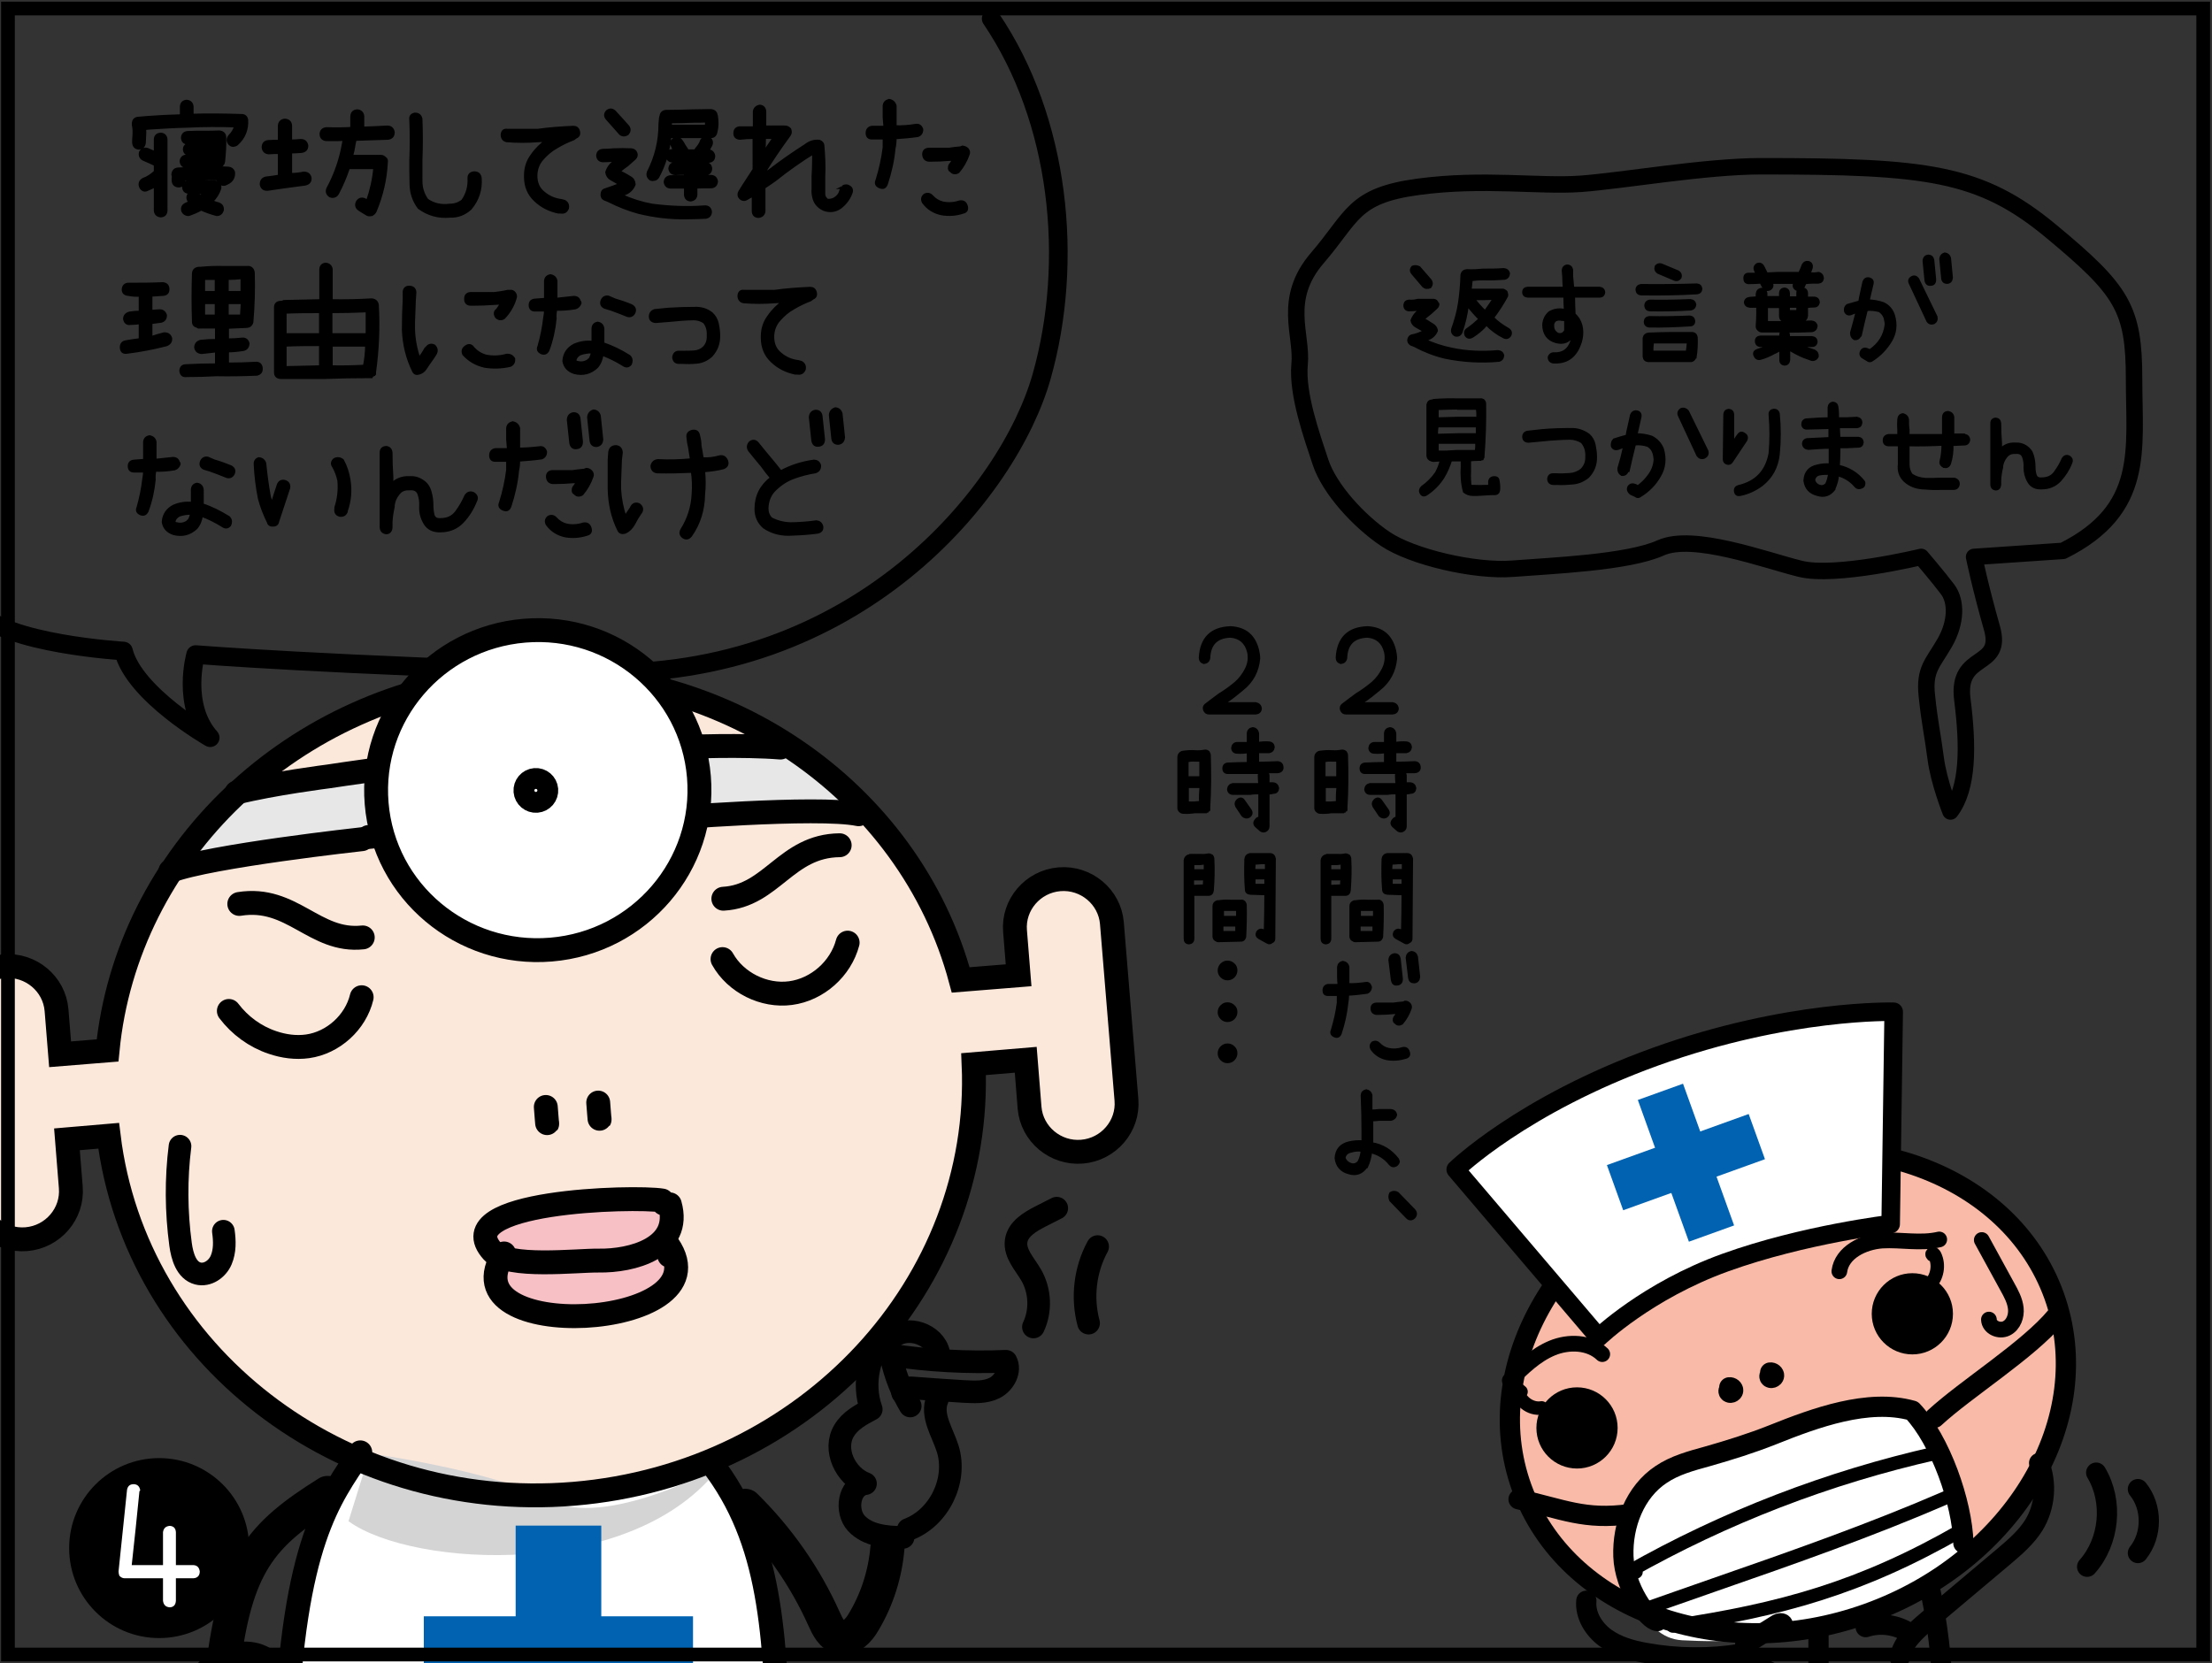 <?xml version="1.0" encoding="utf-8"?>
<!-- Generator: Adobe Illustrator 26.0.2, SVG Export Plug-In . SVG Version: 6.00 Build 0)  -->
<svg version="1.1" xmlns="http://www.w3.org/2000/svg" xmlns:xlink="http://www.w3.org/1999/xlink" x="0px" y="0px"
	 viewBox="0 0 806.1 606.2" style="enable-background:new 0 0 806.1 606.2;" xml:space="preserve">
<rect x="0" y="0" width="806.1" height="606.2" fill="#333333" stroke="none"/>
<style type="text/css">
	.st0{stroke:#000000;stroke-width:1.091;stroke-miterlimit:10;}
	.st1{stroke:#000000;stroke-width:0.97;stroke-miterlimit:10;}
	.st2{fill:none;stroke:#000000;stroke-width:6.79;stroke-linecap:round;stroke-linejoin:round;stroke-miterlimit:10;}
	.st3{fill:#F9BBA8;}
	.st4{fill:#FFFFFF;}
	.st5{fill:none;stroke:#000000;stroke-width:7.381;stroke-linecap:round;stroke-linejoin:round;stroke-miterlimit:10;}
	.st6{fill:#FFFFFF;stroke:#000000;stroke-width:6.756;stroke-linecap:round;stroke-linejoin:round;stroke-miterlimit:10;}
	.st7{fill:none;stroke:#000000;stroke-width:4.907;stroke-linecap:round;stroke-linejoin:round;stroke-miterlimit:10;}
	.st8{fill:#0062B0;}
	.st9{fill:#FCE7DB;}
	.st10{fill:#E7E7E8;}
	.st11{fill:#D4D4D5;}
	.st12{fill:#F6C0C5;}
	.st13{fill:none;stroke:#000000;stroke-width:8.702;stroke-miterlimit:10;}
	.st14{fill:#FFFFFF;stroke:#000000;stroke-width:8.702;stroke-linecap:round;stroke-linejoin:round;stroke-miterlimit:10;}
	.st15{fill:none;stroke:#000000;stroke-width:8.702;stroke-linecap:round;stroke-linejoin:round;stroke-miterlimit:10;}
	.st16{fill:#FFFFFF;stroke:#000000;stroke-width:8.702;stroke-miterlimit:10;}
	.st17{fill:none;stroke:#000000;stroke-width:12.431;stroke-linecap:round;stroke-linejoin:round;stroke-miterlimit:10;}
	.st18{fill:#FFFFFF;stroke:#000000;stroke-width:8.249;stroke-linecap:round;stroke-linejoin:round;stroke-miterlimit:10;}
	.st19{fill:none;stroke:#000000;stroke-width:8.249;stroke-linecap:round;stroke-linejoin:round;stroke-miterlimit:10;}
	.st20{fill:none;stroke:#000000;stroke-width:5.719;stroke-linecap:round;stroke-linejoin:round;stroke-miterlimit:10;}
	.st21{fill:none;stroke:#000000;stroke-width:6;stroke-linecap:round;stroke-linejoin:round;stroke-miterlimit:10;}
	.st22{fill:none;stroke:#000000;stroke-width:5;stroke-miterlimit:10;}
</style>
<g id="コミック下地">
</g>
<g id="レイヤー_4">
</g>
<g id="コミック線">
	<g>
		<path class="st0" d="M89.9,43.6c0.2,3.5-0.9,6.5-3.6,8.9C86,52.8,85.5,52.9,85,53c-0.6,0-1-0.3-1.4-0.7c-0.7-1-0.6-1.9,0.2-2.8
			c1-1,1.7-2.2,2.1-3.6c-5.8-0.2-11.6-0.2-17.4,0.1c-4.8,0.1-9.5,0.4-14.2,0.7c-0.5,0.1-1.1,0.1-1.6,0.1c0.1,1,0.1,2,0,3
			c0,0.7-0.1,1.5-0.1,2.2c-0.1,1.2-0.8,1.9-2,2c-1.2-0.1-1.8-0.8-1.9-2c0-0.8,0-1.6,0.1-2.4c0.1-1.4,0.1-2.7-0.2-4v-0.3v-0.2
			c0-1.2,0.6-1.9,1.8-2c1.2-0.1,2.4-0.2,3.6-0.3c4-0.3,8-0.5,12.1-0.6v-3.4c0.1-1.2,0.8-1.8,1.9-1.9c1.2,0.1,1.9,0.8,2,1.9V42
			c6-0.2,12-0.1,18.1,0.1C89.1,42.1,89.7,42.7,89.9,43.6z M58.6,48.9c1.2,0.1,1.8,0.8,1.9,1.9v26c-0.1,1.2-0.7,1.8-1.9,1.9
			c-1.2-0.1-1.9-0.8-2-1.9v-9.2c-0.9,0.6-2,1.1-3,1.5c-0.2,0.1-0.4,0.2-0.7,0.2c-0.8,0-1.4-0.5-1.7-1.3c-0.4-1.2,0-2,1-2.6
			c1.7-0.6,3.1-1.6,4.4-2.8v-2.6c-1.4-0.7-2.8-1.3-4.2-1.9c-1.1-0.5-1.5-1.4-1.2-2.6c0.6-1,1.5-1.4,2.6-1c0.9,0.4,1.9,0.8,2.8,1.2
			v-5C56.7,49.6,57.3,49,58.6,48.9z M83.3,61.3c0.9,0.1,1.5,0.6,1.8,1.4c0.2,1.9-0.6,3.3-2.4,4.1c-0.1,0-0.1,0.1-0.2,0.1
			c-0.3,0.2-0.6,0.3-1,0.3c-0.7,0-1.3-0.3-1.7-0.8c-0.2-0.3-0.3-0.7-0.3-1.2c-2.1-0.1-4.3-0.1-6.5,0c-1.3,0-2.5,0-3.7,0.1H67v0.6
			c-0.1,1.2-0.7,1.8-1.9,1.9c-1.2-0.1-1.9-0.7-2-1.9v-0.9c0.1-0.3,0.1-0.7,0-1c0-0.1-0.1-0.2-0.1-0.3v-0.1c0.1-1.2,0.7-1.9,1.9-2
			c1.4-0.1,2.9-0.1,4.3-0.1c1.2-0.1,2.4-0.1,3.6-0.1C76.3,61.1,79.8,61.1,83.3,61.3z M73.8,56.6h4v-0.4H74h-5
			c-1.1-0.1-1.7-0.6-1.8-1.7c0-1.1,0.6-1.7,1.7-1.8H74H78v-0.6h-3.7c-2,0-3.9,0-5.8,0.1c-1.2-0.1-1.9-0.7-2-1.9c0-1.2,0.7-1.9,1.9-2
			c2-0.1,3.9-0.1,5.9-0.1c1.9,0,3.7,0,5.6-0.1c1.2,0.1,1.9,0.7,2,1.8c0.1,3-0.1,5.9-0.4,8.9c0,0.1,0,0.2-0.1,0.4
			c0,0.1-0.1,0.1-0.1,0.2v0.1c-0.1,0.1-0.1,0.2-0.2,0.3c-0.1,0.1-0.2,0.1-0.3,0.2v0.1c-0.1,0-0.2,0.1-0.3,0.2
			c-0.1,0-0.2,0.1-0.3,0.1h-0.1c-0.1,0.1-0.2,0.1-0.3,0.1h-0.1c-0.1,0.1-0.2,0.1-0.3,0.1h-5.7c-1.9,0-3.8,0.1-5.8,0.1
			c-1.2-0.1-1.8-0.8-1.9-1.9c0.1-1.2,0.8-1.8,1.9-1.9C70,56.7,71.9,56.7,73.8,56.6z M79.6,74.3c1.1,0.4,1.6,1.2,1.4,2.4
			c-0.3,0.9-1,1.5-1.9,1.5c-0.1,0-0.3,0-0.5-0.1c-1.8-0.5-3.6-1.1-5.3-1.9c-1.4,0.8-2.8,1.4-4.2,1.9c-0.2,0.1-0.4,0.1-0.7,0.1
			c-0.8-0.1-1.4-0.5-1.8-1.3c-0.3-1.2,0.1-2,1.2-2.5c0.5-0.2,1.1-0.5,1.6-0.7c-0.1-0.1-0.3-0.2-0.4-0.3c-0.7-0.9-0.7-1.9,0-2.7
			c0.3-0.2,0.6-0.4,0.9-0.6h-1.1c-1.2-0.1-1.8-0.7-1.9-1.9c0.1-1.2,0.8-1.9,1.9-2H69c3.1,0,6.2,0.1,9.2,0.1c0.6,0,1.1,0.3,1.5,0.7
			c0.4,0.5,0.5,1.1,0.4,1.7c-0.6,1.8-1.6,3.4-3,4.7C77.9,73.8,78.8,74.1,79.6,74.3z M71.8,70.8c0.4,0.3,0.8,0.6,1.3,0.9
			c0.6-0.4,1.1-0.9,1.6-1.4c-1.2,0-2.4-0.1-3.6-0.1C71.3,70.4,71.6,70.6,71.8,70.8z"/>
		<path class="st0" d="M110.7,63.1c1.2,0,2,0.5,2.3,1.7c0.1,1.3-0.5,2-1.8,2.3c-4.6,0.6-9.1,1.2-13.7,1.9h-0.2
			c-1.2,0-1.9-0.6-2.1-1.8c0-1.2,0.5-2,1.7-2.3c1.6-0.2,3.3-0.4,4.9-0.7v-8.6c-1.3,0-2.6,0-3.8,0.1h-0.1c-1.2-0.1-1.9-0.8-2-2
			c0-1.3,0.7-2,1.9-2.1c1.3-0.1,2.7-0.1,4-0.1v-5.7c0.1-1.2,0.8-1.9,2-2c1.3,0.1,2,0.7,2.1,2v5.6c1.3,0,2.5-0.1,3.7-0.2
			c1.3,0,2,0.7,2.2,1.9c0,1.2-0.6,1.9-1.9,2.1c-1.3,0.1-2.7,0.2-4,0.2v8.2C107.6,63.6,109.2,63.4,110.7,63.1z M141.1,46.3
			c1.3,0,2,0.7,2.2,1.9c0,1.3-0.6,2-1.9,2.2c-4,0.1-8,0.3-12,0.4c-0.1,0.7-0.3,1.3-0.4,2c-0.2,1.4-0.5,2.8-0.9,4.2h10.7
			c0.6,0,1,0.2,1.5,0.7c0.5,0.3,0.6,0.8,0.5,1.4c-0.3,6.2-1.7,12.2-4.1,17.9c-0.3,0.6-0.7,0.9-1.2,1.2c-0.2,0-0.4,0.1-0.7,0.1
			c-0.3,0-0.7,0-1-0.2c-1-0.6-2-1.2-2.9-1.8c-1-0.7-1.2-1.7-0.6-2.8c0.7-1,1.7-1.2,2.8-0.6c0.2,0.1,0.5,0.3,0.8,0.5
			c1.4-4,2.3-8,2.7-12.3h-9.6c-1.1,3.3-2.4,6.4-4,9.4c-0.4,0.7-1,1.1-1.8,1.1c-0.3,0-0.6-0.1-0.9-0.2c-1-0.7-1.3-1.6-0.8-2.7
			c2.8-5.2,4.7-10.7,5.7-16.6c0.1-0.4,0.1-0.8,0.2-1.3c-1.3,0.1-2.6,0.1-3.9,0.1h-2.5c-1.3-0.1-2-0.8-2-2.1c0.1-1.2,0.8-1.8,2-1.9
			c3.1,0.1,6.2,0.1,9.2-0.1v-4.4c0.1-1.3,0.7-1.9,2-2c1.2,0.1,1.9,0.8,2,2v4.3C135.1,46.6,138.1,46.5,141.1,46.3z"/>
		<path class="st0" d="M151.2,41.6c1.2,0,1.9,0.5,2.2,1.7c0.2,5.1,0.2,10.1,0,15.1c0,2.5,0,5,0,7.6c0,2.5,0.7,4.8,2.2,6.9
			c2.4,1.7,5.2,2.3,8.3,1.9c1.7,0,3.3-0.5,4.7-1.6c1.7-2.4,2.5-5.2,2.3-8.3c0-1.2,0.7-1.8,1.9-1.9c1.3,0,2,0.6,2.2,1.9
			c0.3,4.2-0.9,7.9-3.6,11.1c-2.1,1.9-4.5,2.9-7.4,2.8c-4.3,0.4-8-0.7-11.3-3.1c-1.9-2.5-2.8-5.3-2.9-8.3c-0.1-3-0.1-6-0.1-8.9
			c0.2-4.9,0.2-9.9,0-14.8C149.5,42.4,150.1,41.8,151.2,41.6z"/>
		<path class="st0" d="M208.9,46.4c1,0,1.6,0.4,1.9,1.4c0.3,1.1,0,1.8-1,2.2l-0.8,0.6c-2.1,0.8-4.2,1.8-6.2,3
			c-2,1.1-3.7,2.6-5.2,4.3c-1.5,1.7-2.3,3.8-2.3,6.2c0,2.6,0.9,4.7,2.8,6.2c1.9,1.6,4,2.5,6.5,2.8l1.1,0.3c1,0.6,1.3,1.4,1.1,2.5
			c-0.5,1.2-1.3,1.6-2.5,1.4h-0.8c-3.3-0.7-6.1-2.1-8.4-4.3c-2.4-2.2-3.6-5.1-3.6-8.5v-0.6c0-2.7,0.8-5.2,2.4-7.3
			c1.5-2.2,3.4-4,5.6-5.6c-1.2,0.2-2.4,0.3-3.5,0.3c-3.8,0.3-7.5,0.3-11.3,0c-1.1-0.2-1.7-1-1.7-2.2c0.1-1.2,0.7-1.8,1.9-1.6h10.8
			h0.3C200.1,46.9,204.5,46.6,208.9,46.4z"/>
		<path class="st0" d="M256.9,75.4c1.2,0,1.8,0.6,2,1.7c0,1.2-0.6,1.9-1.7,2.1c-2.4,0.1-4.8,0.2-7.2,0.2c-5.8,0.1-11.6-0.6-17.3-2
			c-3.7-1-7.2-2.4-10.6-4.1c-0.6-0.3-1.1-0.5-1.7-0.7c-0.8-0.4-1.1-1-1-1.9c0.1-0.9,0.5-1.4,1.4-1.6c1.8-0.6,3.6-1.2,5.3-2
			c-0.3-0.1-0.6-0.3-0.8-0.4c-0.8-0.5-1.7-1-2.6-1.5c-0.9-0.5-1.4-1.3-1.6-2.4c0.6-1.9,1.8-3.3,3.6-4.4h-1c-1.3,0.1-2.7,0.2-4,0.2
			c-1.2-0.1-1.8-0.7-1.9-1.9c0.1-1.2,0.7-1.8,1.9-1.9c1.3,0,2.6-0.1,3.9-0.2c2.2-0.1,4.3-0.1,6.5,0c0.7,0.1,1.3,0.4,1.6,1.1
			c0.3,0.7,0.2,1.4-0.4,2c-0.9,0.8-1.8,1.6-2.7,2.4c-1,0.7-2.1,1.5-3,2.4c0.5,0.3,1,0.6,1.5,0.8c0.9,0.5,1.7,0.9,2.6,1.5
			c0.9,0.5,1.3,1.3,1.4,2.4c-0.7,1.8-2,3-4,3.6c-0.3,0.1-0.6,0.2-0.8,0.4c3.7,1.7,7.5,2.9,11.4,3.6C244,75.6,250.4,75.9,256.9,75.4z
			 M225.9,48.5l-4.7-5.3c-0.7-0.9-0.7-1.7,0.1-2.6c0.9-0.7,1.8-0.7,2.7,0.2c1.6,1.7,3.2,3.5,4.8,5.3c0.7,0.9,0.6,1.8-0.2,2.7
			c-0.4,0.2-0.8,0.4-1.3,0.4C226.6,49.1,226.2,48.9,225.9,48.5z M237.1,65.3c-0.9-0.7-1.2-1.5-0.8-2.6c2.8-5.5,4.2-11.3,4.2-17.5
			c0.1-0.7,0.1-1.5,0.2-2.2c0-0.2,0.1-0.5,0.2-0.7c0.1-1,0.7-1.6,1.8-1.7c3.2,0,6.4-0.1,9.7-0.2c2.2,0,4.5-0.1,6.7-0.1
			c1,0.1,1.7,0.6,1.9,1.7c0.1,0.1,0.1,0.3,0.1,0.5c0.3,1.9,0.3,3.7-0.2,5.6c-0.2,1.1-0.8,1.7-1.9,1.7h-8.2h-6.7
			c-0.5,5.2-1.9,10.1-4.4,14.7c-0.4,0.6-0.9,0.9-1.6,0.9C237.8,65.5,237.4,65.4,237.1,65.3z M259.2,64.3c1.1,0.1,1.7,0.7,1.9,1.8
			c-0.1,1.2-0.7,1.9-1.9,2c-1.9,0-3.7,0-5.6,0.1V71c-0.1,1.1-0.7,1.7-1.9,1.9c-1.2-0.1-1.8-0.7-1.9-1.9v-2.8h-5.5
			c-1.1-0.1-1.7-0.7-1.9-1.8c0.1-1.2,0.7-1.8,1.9-2h5.5v-1.2c-1.3,0-2.5,0-3.8,0.1c-1.1-0.1-1.7-0.7-1.9-1.8
			c0.1-1.2,0.7-1.8,1.9-1.9c1.3-0.1,2.5-0.1,3.8-0.1v-0.8h-4.8c-1.1-0.1-1.7-0.7-1.9-1.8c0-1.2,0.6-1.9,1.8-2h1.2
			c-0.1-0.1-0.2-0.2-0.3-0.3c-0.3-0.4-0.6-0.9-0.7-1.3c-0.6-1-0.4-1.8,0.5-2.5c1-0.6,1.9-0.4,2.6,0.5c0.3,0.5,0.7,0.9,0.9,1.4
			c0.3,0.6,0.7,1.1,1.1,1.7c0.1,0.2,0.2,0.4,0.3,0.6h0.1h2.8c0.1-0.2,0.2-0.5,0.4-0.7c0.8-0.9,1.5-1.9,1.9-3.1
			c0.6-1,1.4-1.3,2.5-0.9c1,0.6,1.3,1.4,0.9,2.5c-0.4,0.7-0.8,1.5-1.2,2.2h0.3c1.1,0.1,1.7,0.7,1.9,1.8c0,1.2-0.6,1.9-1.8,2
			c-1.6,0-3.2,0-4.8,0.1v0.8c1.2,0,2.4,0,3.6-0.1c1.2,0.1,1.8,0.7,1.9,1.9c-0.1,1.2-0.7,1.8-1.9,1.9c-1.2,0-2.4,0.1-3.7,0.1v1.2
			C255.5,64.3,257.3,64.3,259.2,64.3L259.2,64.3z M252.5,44.2c-2.7,0.1-5.4,0.2-8.1,0.2c0,0.3-0.1,0.7-0.1,1v0.6h6.4h6.7
			c0.1-0.6,0.1-1.3,0-1.9C255.8,44.2,254.1,44.2,252.5,44.2z"/>
		<path class="st0" d="M308.8,67.8c1.4,0.5,1.8,1.4,1.3,2.6c-0.8,2.1-2.1,3.8-3.9,5.2c-1.9,1.3-3.9,1.5-6,0.7
			c-2-0.9-3.3-2.5-3.7-4.6c-0.2-0.9-0.3-1.9-0.2-2.8v-4.7c0.1-1.9,0.2-3.8,0.2-5.8v-2.8c-4.8,3-9.5,6.3-14,9.9
			c-1.4,1-2.7,1.9-4.1,2.8v8.8c-0.2,1.1-0.9,1.7-2.1,1.8c-1.1-0.1-1.7-0.7-1.8-1.8v-6c-0.8,0.4-1.6,0.8-2.4,1.3
			c-0.8,0.5-1.6,0.4-2.3-0.3c-0.3-0.3-0.5-0.7-0.5-1.2c0-0.3,0.1-0.7,0.3-1l1.3-2.1c1.3-2,2.6-4,3.9-6V50.1c-1.8,0-3.6,0.1-5.2,0.3
			c-1.2-0.1-1.8-0.7-1.8-1.8c0-1.2,0.5-1.8,1.6-2h5.5v-6c0.2-1.1,0.9-1.7,2-1.9c1.1,0.1,1.7,0.8,1.8,1.9v5.7h7
			c0.8-0.1,1.5,0.2,2.1,0.8c0.1,0.3,0.2,0.6,0.2,1c0,0.5-0.2,0.9-0.5,1.3c-3.2,4.4-6.3,8.9-9.1,13.5v0.8c0.5-0.5,1.1-1,1.8-1.3
			c4.3-3.3,8.8-6.5,13.4-9.4c1.5-1.2,3.2-1.7,5-1.5c0.8,0.3,1.3,0.9,1.3,1.8c0.3,3.7,0.5,7.3,0.3,11V71c0.1,0.8,0.6,1.5,1.3,2
			c0.9,0.1,1.8-0.1,2.6-0.5c1.2-0.7,2-1.7,2.3-3C306.8,68.1,307.6,67.6,308.8,67.8z M278.6,50.1c0,1.9-0.1,3.8-0.3,5.7
			c1.3-1.9,2.6-3.8,3.9-5.7H278.6z M307.2,68.1c0,0.2-0.1,0.3-0.3,0.3C307.1,68.3,307.2,68.3,307.2,68.1z M307.2,68.1
			c0.2,0.1,0.3,0,0.3-0.3C307.5,68.1,307.4,68.2,307.2,68.1z"/>
		<path class="st0" d="M333.7,45.7c1.1-0.2,1.8,0.3,2.2,1.4v0.5c-0.1,0.9-0.6,1.5-1.4,1.8c-2.7,0.4-5.4,0.6-8.1,0.8h-0.2
			c0,1.3-0.1,2.6-0.4,3.9c-0.4,4.4-1.4,8.8-2.8,13c-0.5,1.2-1.2,1.5-2.4,1c-1.2-0.5-1.5-1.3-1-2.4c1.2-3.9,2.1-7.8,2.6-11.9v-3.5
			h-4.5c-1.1,0-1.7-0.6-1.7-1.8c0-1.2,0.6-1.9,1.7-2.1h4.8c-0.1-1.2-0.2-2.5-0.3-3.7v-4.1c0.1-1.1,0.7-1.7,1.8-2
			c1.2,0.2,1.9,0.9,2.2,2v4.1v3.5C328.7,46.3,331.2,46.1,333.7,45.7z M349.7,73.6c1.2-0.2,2,0.2,2.4,1.4c0.4,1.2,0.1,2-1,2.3
			c-2.7,0.9-5.4,1.1-8.1,0.6c-2.7-0.6-4.9-2-6.5-4.2c-0.5-1-0.4-1.8,0.5-2.6c1-0.5,1.9-0.3,2.6,0.5c1.1,1.2,2.4,2,4,2.4
			C345.6,74.4,347.6,74.3,349.7,73.6z M352.5,54.4c0.5,0.6,0.6,1.2,0.3,1.9c-0.8,2.3-2,4.4-3.6,6.3c-1,0.6-1.9,0.5-2.6-0.3
			c-0.5-0.2-0.7-0.7-0.6-1.3c0-0.5,0.2-0.9,0.6-1.3c0.3-0.5,0.7-1,1-1.6H346c-2.3,0.2-4.5,0.3-6.8,0.3h-0.8
			c-1.2-0.2-1.7-0.9-1.8-2.1c0-1.2,0.6-1.8,1.8-1.9h0.8h6.6c1.4-0.2,2.8-0.4,4.2-0.5l0.8-0.3C351.5,53.7,352.1,54,352.5,54.4z"/>
		<path class="st0" d="M59.7,121.7c1.3-0.1,2.1,0.4,2.5,1.6c0.1,1.2-0.5,2-1.7,2.4c-4.7,1.2-9.4,2.1-14.2,2.7
			c-1.3,0.2-2-0.3-2.1-1.7c0-1.2,0.5-1.9,1.6-2.1c1.7-0.3,3.5-0.6,5.3-0.8v-6.2c-1.2,0.2-2.4,0.3-3.5,0.3c-1.2,0.2-1.9-0.3-2.2-1.6
			c0-1.2,0.7-1.9,1.9-2.2c1.3-0.2,2.5-0.3,3.8-0.3v-6.2c-1.4,0.1-2.9,0-4.4-0.3c-1.2-0.1-1.8-0.7-1.8-1.8c0.1-1.2,0.7-1.8,1.8-1.9
			c4.2,0,8.4,0,12.6-0.2c1.2,0.1,1.8,0.7,1.9,1.8c0.1,1.3-0.5,2-1.7,2.1c-1.5,0.1-3,0.2-4.5,0.3v5.9c0.9-0.1,1.9-0.1,2.9-0.2
			c1.2-0.1,2,0.4,2.4,1.6c0,1.2-0.5,1.9-1.6,2.2c-1.3,0.2-2.5,0.3-3.7,0.5v5.5C56.7,122.5,58.2,122.1,59.7,121.7z M95.2,134.2
			c0.1,1.2-0.4,1.9-1.6,2.2c-4.9,0.2-9.8,0.3-14.7,0.2c-3.6,0.2-7.2,0.3-10.8,0.3c-1.4,0.2-2.1-0.4-2.2-1.8c0.1-1.2,0.7-1.8,1.9-1.8
			c3.7-0.2,7.4-0.3,11.1-0.3h0.2c0-0.2-0.1-0.3-0.2-0.3v-4.8c-1.8,0.2-3.6,0.4-5.4,0.6c-1.3-0.1-2-0.7-2.2-1.9
			c0.1-1.2,0.7-1.9,1.9-2.2c1.9-0.2,3.7-0.3,5.7-0.3v-4.9h-6.2c-0.3,0.1-0.6,0-0.8-0.3c-0.9-0.1-1.4-0.7-1.4-1.6
			c-0.2-5.9-0.2-11.8,0-17.7c0.1-1.1,0.8-1.7,1.9-1.8h0.6c2.9-0.3,5.9-0.4,8.8-0.3h8.3c0.5-0.1,0.9,0,1.4,0.3
			c0.5,0.4,0.7,0.9,0.8,1.6c0.2,6,0,12-0.5,18c-0.3,1.1-1,1.6-2.2,1.6l-6.7,0.3v4.6c1.8,0,3.6-0.1,5.4-0.3c1.1-0.1,1.8,0.5,2.1,1.6
			c-0.1,1.3-0.7,2-1.8,2.2c-1.9,0.3-3.8,0.5-5.7,0.5v4.8c3.5,0,7-0.1,10.5-0.3C94.5,132.4,95.1,133.1,95.2,134.2z M74.2,101.5v5.1
			h4.6v-5.1h0.2H74.2z M74.2,115.2h4.6v-4.9h-4.6V115.2z M88.2,104.1v-2.9c-1.8,0.2-3.6,0.3-5.4,0.3v5.1h5.4V104.1z M82.8,110.3v4.9
			H88c0.1-1.6,0.2-3.2,0.3-4.9H82.8z"/>
		<path class="st0" d="M136.1,136.5c-0.2,0-0.3,0.1-0.3,0.3c-0.2,0-0.3,0.1-0.3,0.2h-0.3v0.3h-0.3h-0.2h-0.3
			c-5.3,0-10.7,0.1-15.9,0.3H103h-0.8c-1.2-0.1-1.8-0.7-1.8-1.9V112c0-1.1,0.6-1.7,1.8-1.8h0.5c0.2-0.1,0.5-0.2,0.8-0.3
			c4.4-0.1,8.9-0.2,13.4-0.3V98.1c0.1-1.1,0.7-1.7,1.8-1.8c1.1,0.1,1.8,0.7,2,1.8v11.5c4.9,0.1,9.8,0,14.7-0.3
			c1.2,0.1,1.9,0.7,2.1,1.8c0.5,8.3,0.1,16.5-1,24.5v0.3v0.2h-0.3V136.5z M103.9,125.6v8.4c4.3-0.1,8.6-0.2,12.9-0.3v-8.1
			c-4.2,0-8.4,0-12.6,0.2C104,125.8,103.9,125.8,103.9,125.6z M116.8,122v-8.4c-4.3,0-8.6,0-12.9,0.2v8.2H116.8z M133.8,113.3
			c-4.4,0.2-8.8,0.3-13.2,0.3v8.4h13.2v-4.1V113.3z M120.7,133.7c4,0.1,8.1,0,12.1-0.2c0.5-2.5,0.8-5.1,0.8-7.7h-12.9V133.7z"/>
		<path class="st0" d="M147.3,106.2c0.2-1.1,0.9-1.6,2.1-1.5c1.1,0.1,1.7,0.7,1.8,1.8l-0.2,2.9c-0.1,2.7-0.2,5.4-0.3,8v2.6
			c0.1,3.7,0.8,7.3,2,10.8c0.9-1.1,1.7-2.3,2.4-3.6l0.5-0.5c0.7-0.9,1.6-1.1,2.6-0.6c0.8,0.8,1,1.7,0.5,2.7l-0.3,0.5
			c-0.5,0.8-1.1,1.7-1.7,2.5c-0.6,0.8-1.1,1.6-1.7,2.5c-0.6,0.9-1.3,1.4-2.3,1.7c-0.9,0.3-1.6,0.1-2-0.8c-2.3-4.7-3.5-9.7-3.7-15
			c0-3.7,0.1-7.4,0.3-11.1V106.2z M169.8,126.4c1-0.7,1.9-0.6,2.6,0.5c1.3,1.4,2.8,2.4,4.7,2.9c2.5,0.5,5,0.4,7.5-0.3
			c1.2-0.1,2,0.3,2.6,1.3c0.1,1.2-0.3,1.9-1.3,2.4c-3.1,0.7-6.2,0.8-9.3,0.3c-3-0.7-5.5-2.1-7.6-4.4
			C168.5,127.9,168.8,127.1,169.8,126.4z M185.9,106.2c0.6-0.1,1.1,0.1,1.5,0.6c0.5,0.6,0.6,1.3,0.3,2c-0.8,2.7-2.2,5-4.1,7
			c-0.9,0.6-1.8,0.5-2.6-0.2c-0.3-0.4-0.5-0.8-0.5-1.4s0.3-0.9,0.8-1.3c0.6-0.8,1.1-1.6,1.5-2.6c-0.8,0.2-1.7,0.3-2.6,0.3
			c-2.7,0.2-5.3,0.3-8,0.3h-0.8c-1.2-0.1-1.8-0.8-1.7-2.1c0-1.1,0.6-1.7,1.7-1.8h0.8h7.9c1.6-0.2,3.2-0.4,4.9-0.8H185.9z"/>
		<path class="st0" d="M209.7,112.2c-2.4,0.4-4.8,0.6-7.2,0.5v0.3c-0.2,1-0.3,2-0.2,3.1c-0.4,4-1.2,7.8-2.6,11.5
			c-0.5,1-1.2,1.4-2.3,1c-1.1-0.5-1.5-1.2-1-2.3c1-3.5,1.7-7,2.1-10.5c0.2-1,0.3-1.9,0.3-2.8h-3.9c-1.1,0-1.7-0.6-1.7-1.8
			c0-1.1,0.6-1.7,1.7-1.8l3.9-0.3v-2.8v-3.9c0.1-1.1,0.7-1.7,1.8-1.9c1.1,0.2,1.8,0.8,2,1.9v3.6v3.1c2.2-0.2,4.3-0.5,6.5-0.7
			c1.1,0,1.8,0.5,2,1.5c0.2,0.1,0.3,0.3,0.3,0.5C211.1,111.3,210.6,111.9,209.7,112.2z M229.3,129.9c0.4,0.4,0.7,0.9,0.7,1.5
			c0,0.5-0.1,0.9-0.3,1.3c-0.8,0.9-1.6,0.9-2.6,0.2c-2.4-1.5-5-2.8-7.7-3.8c-0.2,1.7-0.8,3.3-1.9,4.6c-2.3,2.2-5.1,2.9-8.2,2.1
			c-2.1-0.7-3.4-2-3.8-4.1v-0.3c0.2-2.5,1.5-4.4,3.8-5.6c2.1-0.9,4.4-1.3,6.8-1v-1.3v-1.8v-1.8c0-1.2,0.6-1.9,1.7-2.1
			c1.2,0.2,1.8,0.9,1.9,2.1v1.8v1.8v1.8C223.1,126.4,226.3,128,229.3,129.9z M214.9,131.1c0.5-0.8,0.9-1.8,1-2.8
			c-1.6-0.1-3.1,0.2-4.6,0.7c-1,0.6-1.6,1.3-1.8,2.3c0.1,0.5,0.5,0.8,1,0.8c1.5,0.4,2.9,0.1,4.1-0.8
			C214.6,131.1,214.6,131.1,214.9,131.1z M230,111.4c1.2,0.6,1.5,1.5,1,2.6c-0.5,0.9-1.3,1.3-2.3,1c-2-0.8-4-1.6-6-2.3l-2.3-0.7
			c-1-0.5-1.4-1.2-1-2.4c0.4-1,1.2-1.5,2.3-1.3l2.3,1C226.1,109.9,228.1,110.6,230,111.4z"/>
		<path class="st0" d="M243.7,112.7c3.1-0.2,6.3-0.3,9.5-0.3c2.3-0.1,4.3,0.5,6.1,1.9c1.1,1,1.8,2.3,2.1,3.7
			c0.3,1.4,0.5,2.8,0.5,4.2c0.1,2.9-0.8,5.3-2.7,7.4c-1.5,1.4-3.3,2.2-5.1,2.4c-1.9,0.2-3.7,0.2-5.5,0.1h-1.2
			c-1.2,0-1.8-0.7-1.9-1.9c0.2-1.3,0.9-1.9,2.1-1.8h1c1.5,0,2.9,0,4.3-0.1c1.4-0.1,2.6-0.6,3.6-1.5c1.2-1.2,1.7-2.7,1.6-4.5
			c0.1-1.9-0.3-3.5-1.4-4.9c-1.2-0.8-2.5-1.2-3.9-1.2c-1.5,0-2.9,0.1-4.4,0.2c-1.5,0.1-2.9,0.3-4.4,0.4l-5.1,0.4
			c-1.2-0.1-1.9-0.7-1.9-1.8c0-1.1,0.5-1.8,1.6-2.2L243.7,112.7z"/>
		<path class="st0" d="M295.2,105.1c1,0,1.6,0.4,1.9,1.4c0.3,1.1,0,1.8-1,2.2l-0.8,0.6c-2.1,0.8-4.2,1.8-6.2,3
			c-2,1.1-3.7,2.6-5.2,4.3c-1.5,1.7-2.3,3.8-2.3,6.2c0,2.6,0.9,4.7,2.8,6.2c1.9,1.6,4,2.5,6.5,2.8l1.1,0.3c1,0.6,1.3,1.4,1.1,2.5
			c-0.5,1.2-1.3,1.6-2.5,1.4h-0.8c-3.3-0.7-6.1-2.1-8.4-4.3c-2.4-2.2-3.6-5.1-3.6-8.5v-0.6c0-2.7,0.8-5.2,2.4-7.3
			c1.5-2.2,3.4-4,5.6-5.6c-1.2,0.2-2.4,0.3-3.5,0.3c-3.8,0.3-7.5,0.3-11.3,0c-1.1-0.2-1.7-1-1.7-2.2c0.1-1.2,0.7-1.8,1.9-1.6h10.8
			h0.3C286.4,105.6,290.8,105.3,295.2,105.1z"/>
		<path class="st0" d="M63.6,170.9c-2.4,0.4-4.8,0.6-7.2,0.5v0.3c-0.2,1-0.3,2-0.2,3.1c-0.4,4-1.2,7.8-2.6,11.5
			c-0.5,1-1.2,1.4-2.3,1c-1.1-0.5-1.5-1.2-1-2.3c1-3.5,1.7-7,2.1-10.5c0.2-1,0.3-1.9,0.3-2.8h-3.9c-1.1,0-1.7-0.6-1.7-1.8
			c0-1.1,0.6-1.7,1.7-1.8l3.9-0.3V165v-3.9c0.1-1.1,0.7-1.7,1.8-1.9c1.1,0.2,1.8,0.8,2,1.9v3.6v3.1c2.2-0.2,4.3-0.5,6.5-0.7
			c1.1,0,1.8,0.5,2,1.5c0.2,0.1,0.3,0.3,0.3,0.5C65,170,64.5,170.6,63.6,170.9z M83.3,188.6c0.4,0.4,0.7,0.9,0.7,1.5
			c0,0.5-0.1,0.9-0.3,1.3c-0.8,0.9-1.6,0.9-2.6,0.2c-2.4-1.5-5-2.8-7.7-3.8c-0.2,1.7-0.8,3.3-1.9,4.6c-2.3,2.2-5.1,2.9-8.2,2.1
			c-2.1-0.7-3.4-2-3.8-4.1v-0.3c0.2-2.5,1.5-4.4,3.8-5.6c2.1-0.9,4.4-1.3,6.8-1v-1.3v-1.8v-1.8c0-1.2,0.6-1.9,1.7-2.1
			c1.2,0.2,1.8,0.9,1.9,2.1v1.8v1.8v1.8C77.1,185.1,80.2,186.7,83.3,188.6z M68.8,189.9c0.5-0.8,0.9-1.8,1-2.8
			c-1.6-0.1-3.1,0.2-4.6,0.7c-1,0.6-1.6,1.3-1.8,2.3c0.1,0.5,0.5,0.8,1,0.8c1.5,0.4,2.9,0.1,4.1-0.8
			C68.5,189.9,68.6,189.8,68.8,189.9z M84,170.1c1.2,0.6,1.5,1.5,1,2.6c-0.5,0.9-1.3,1.3-2.3,1c-2-0.8-4-1.6-6-2.3l-2.3-0.7
			c-1-0.5-1.4-1.2-1-2.4c0.4-1,1.2-1.5,2.3-1.3l2.3,1C80.1,168.6,82,169.3,84,170.1z"/>
		<path class="st0" d="M94.3,167.2c1.2,0.1,1.9,0.7,2.2,1.8c0.4,4,0.9,7.9,1.6,11.7c0.2,1.1,0.6,2.1,1.1,3c0.7-2.3,1.4-4.6,2.2-6.9
			c0.4-1.1,1.2-1.6,2.4-1.3c1.2,0.4,1.6,1.2,1.4,2.4l-4,12.1c-0.1,0.9-0.7,1.4-1.6,1.4c-0.9,0.1-1.6-0.2-1.8-1.1
			c-1.4-2.8-2.5-5.7-3.3-8.7c-0.8-4.1-1.3-8.1-1.5-12.3C92.9,168.2,93.4,167.5,94.3,167.2z M121.9,167.5c1-0.5,2-0.4,2.9,0.3
			c1.2,2.2,2,4.6,2.4,7.2c0.6,3.8,0.3,7.5-1,11.2v0.3c-0.5,1.1-1.3,1.5-2.4,1.3c-1.2-0.3-1.6-1.2-1.4-2.4V185c1-3.1,1.4-6.4,1.1-9.8
			c-0.4-1.8-1-3.5-1.9-5.1C120.9,169.2,121,168.3,121.9,167.5z"/>
		<path class="st0" d="M138.9,165c0-1.2,0.6-1.8,1.8-1.9c1.1,0.1,1.7,0.8,1.8,1.9c0,2.9,0.1,5.9,0.3,8.8v2.7
			c1.7-1.7,3.9-2.5,6.3-2.4c1.7-0.1,3.2,0.2,4.7,1.2c1.5,0.9,2.4,2.2,2.9,3.9c0.5,1.7,0.7,3.3,0.7,4.9c0,1.2,0.1,2.3,0.4,3.6
			c0.3,1.2,1.2,1.8,2.7,1.7c2.6,0,4.5-0.9,5.9-2.8c1.4-1.9,2.5-3.9,3.4-5.9c0.7-1,1.6-1.3,2.7-0.8c1.1,0.7,1.4,1.6,0.8,2.7
			c-1.1,2.8-2.7,5.4-4.8,7.6c-2.1,2.2-4.8,3.3-8,3.3c-2.5,0.1-4.4-0.8-5.6-2.7c-1.2-2-1.7-4-1.6-6.2c0.1-1.5-0.1-3.1-0.6-4.5
			c-0.5-1.5-1.7-2.1-3.6-1.9c-1.7-0.1-3.1,0.5-4,1.8c-1,1.2-1.6,2.6-1.8,4.1v0.6c-0.4,1.8-0.7,3.6-0.8,5.5v1.8v0.3
			c-0.1,1.2-0.7,1.9-1.8,1.9c-1.2-0.2-1.8-0.9-1.8-2.2v-2.1v-6.7v-8.8V165z"/>
		<path class="st0" d="M196.6,163.2c1.1-0.2,1.8,0.3,2.2,1.4v0.5c-0.1,0.9-0.6,1.5-1.4,1.8c-2.7,0.4-5.4,0.6-8.1,0.8H189
			c0,1.3-0.1,2.6-0.4,3.9c-0.4,4.4-1.4,8.8-2.8,13c-0.5,1.2-1.2,1.5-2.4,1c-1.2-0.5-1.5-1.3-1-2.4c1.2-3.9,2.1-7.8,2.6-11.9v-3.5
			h-4.5c-1.1,0-1.7-0.6-1.7-1.8c0-1.2,0.6-1.9,1.7-2.1h4.8c-0.1-1.2-0.2-2.5-0.3-3.7v-4.1c0.1-1.1,0.7-1.7,1.8-2
			c1.2,0.2,1.9,0.9,2.2,2v4.1v3.5C191.5,163.7,194.1,163.5,196.6,163.2z M212.6,191c1.2-0.2,2,0.2,2.4,1.4c0.4,1.2,0.1,2-1,2.3
			c-2.7,0.9-5.4,1.1-8.1,0.6c-2.7-0.6-4.9-2-6.5-4.2c-0.5-1-0.4-1.8,0.5-2.6c1-0.5,1.9-0.3,2.6,0.5c1.1,1.2,2.4,2,4,2.4
			C208.4,191.8,210.5,191.7,212.6,191z M215.4,171.9c0.5,0.6,0.6,1.2,0.3,1.9c-0.8,2.3-2,4.4-3.6,6.3c-1,0.6-1.9,0.5-2.6-0.3
			c-0.5-0.2-0.7-0.7-0.6-1.3c0-0.5,0.2-0.9,0.6-1.3c0.3-0.5,0.7-1,1-1.6h-1.6c-2.3,0.2-4.5,0.3-6.8,0.3h-0.8
			c-1.2-0.2-1.7-0.9-1.8-2.1c0-1.2,0.6-1.8,1.8-1.9h0.8h6.6c1.4-0.2,2.8-0.4,4.2-0.5l0.8-0.3C214.4,171.1,214.9,171.4,215.4,171.9z
			 M207.1,153c0.1-1.3,0.7-2,1.9-2.2c1.1,0,1.8,0.5,2,1.7l0.9,8.5c0,1.4-0.6,2.1-1.9,2.2c-1.1,0.1-1.8-0.5-2-1.8L207.1,153z
			 M214.5,152.1c0.1-1.2,0.7-1.9,1.8-2.3c1.1,0.1,1.8,0.7,2.1,1.8l0.9,8.6c-0.1,1.3-0.7,2-1.9,2.2c-1.1,0-1.8-0.5-2-1.7L214.5,152.1
			z"/>
		<path class="st0" d="M232.9,184c1,0.8,1.2,1.7,0.6,2.7l-0.3,0.4c-0.8,1.2-1.6,2.5-2.3,3.9c-0.8,1.4-1.8,2.4-3.1,3
			c-1.1,0.3-1.9,0.1-2.3-0.8c-2.3-4.6-3.4-9.7-3.5-15v-10.7l0.2-2.7c0.2-1.3,0.9-2,2.3-2c1.1,0.1,1.8,0.8,1.9,2v0.3l-0.3,2.5
			c-0.1,2.7-0.2,5.3-0.3,8v2.7c0.2,3.6,0.9,7,2,10.3c0.7-1.1,1.4-2.2,2.2-3.3l0.3-0.6C230.9,183.7,231.9,183.5,232.9,184z
			 M262.3,166.5c1.2-0.2,2,0.3,2.5,1.5c0.4,1.2,0,2-1.2,2.5c-2.3,0.6-4.7,0.9-7.2,1.1c0.3,2.9,0.3,5.8,0,8.7
			c-0.1,5.5-1.6,10.5-4.7,14.9c-0.8,1-1.7,1.2-2.7,0.5c-0.9-0.7-1.1-1.5-0.5-2.6c2.5-4,3.9-8.4,4.1-13.2c0.2-2.7,0.1-5.4-0.3-8.1
			c-4.3,0.2-8.5,0.3-12.7,0.2c-1.3-0.1-2-0.9-2-2.2c0.3-1.2,1-1.8,2.2-1.9c4.1,0.2,8.1,0.1,12.2-0.3c-0.2-1.5-0.5-3-0.7-4.5
			c-0.3-1.2-0.5-2.4-0.6-3.7c-0.2-1.2,0.4-1.9,1.7-2.2c1.3-0.2,2,0.4,2.2,1.7c0.3,1.2,0.5,2.3,0.5,3.6c0.3,1.6,0.6,3.2,0.8,4.7
			C258.1,167.4,260.2,167.1,262.3,166.5z"/>
		<path class="st0" d="M299.5,192c0.1,1.2-0.5,1.8-1.7,2c-3,0.4-6,0.6-9,0.7c-3.8,0.3-7.3-0.5-10.4-2.6c-2-1.8-2.9-4-2.9-6.6
			c0-4.7,1.9-8.4,5.7-11.3c-1.2-1.4-2.4-2.9-3.5-4.5c-1.6-1.9-3.1-3.7-4.6-5.6c-0.6-1-0.5-1.9,0.3-2.8c1-0.7,1.9-0.6,2.7,0.4
			c1.5,1.9,3,3.7,4.6,5.6c1.3,1.6,2.6,3.1,3.8,4.7c3.7-2,7.7-3.3,12-3.9c1.2,0,1.9,0.5,2.2,1.6c0,1.3-0.6,2-1.7,2.3
			c-2.6,0.4-5.2,1.1-7.7,2s-4.7,2.3-6.7,4.2c-2,1.8-3,4.2-3.1,7.1c0,1.5,0.5,2.8,1.5,3.8c2.5,1.3,5.2,1.9,8.1,1.8
			c2.9-0.1,5.7-0.3,8.4-0.7C298.5,190.3,299.2,190.8,299.5,192z M295.3,152.1c0.1-1.3,0.7-2,1.9-2.2c1.1,0,1.8,0.5,2,1.7l0.9,8.5
			c0,1.4-0.6,2.1-1.9,2.2c-1.1,0.1-1.8-0.5-2-1.8L295.3,152.1z M302.6,151.3c0.1-1.2,0.7-1.9,1.8-2.3c1.1,0.1,1.8,0.7,2.1,1.8
			l0.9,8.6c-0.1,1.3-0.7,2-1.9,2.2c-1.1,0-1.8-0.5-2-1.7L302.6,151.3z"/>
	</g>
	<g>
		<path class="st1" d="M545.9,128.1c1,0.1,1.6,0.6,1.8,1.5c-0.1,1-0.6,1.6-1.5,1.8c-6.6,0.6-13.1,0.2-19.5-1.1
			c-3.8-0.9-7.5-2.3-11-4.2l-1.5-0.6c-0.6-0.4-0.9-0.9-0.9-1.5c0.1-0.8,0.4-1.3,1.1-1.6c1.7-0.3,3.3-0.9,4.9-1.8
			c-0.4-0.1-0.7-0.2-1-0.4c-0.7-0.4-1.5-0.8-2.3-1.3c-0.8-0.5-1.3-1.1-1.5-2.1c0.6-1.6,1.7-3,3.3-4h-0.9c-1.2,0.1-2.3,0.2-3.5,0.2
			c-1-0.1-1.5-0.7-1.5-1.8c0.1-0.9,0.6-1.4,1.5-1.5c1.1,0.1,2.2,0,3.3-0.3h5.8c0.7,0.1,1.1,0.5,1.3,1.1c0.2,0.1,0.3,0.2,0.3,0.4
			c-0.1,0.4-0.2,0.8-0.5,1.1c-0.8,0.8-1.6,1.5-2.4,2.2c-0.9,0.7-1.8,1.4-2.6,2.2c0.5,0.2,0.9,0.4,1.3,0.6c0.7,0.5,1.4,0.9,2.2,1.4
			s1.2,1.1,1.4,1.9v0.3c-0.7,1.6-1.9,2.6-3.6,3.1c-0.3,0.1-0.6,0.1-0.9,0.2c3.2,1.5,6.5,2.6,10,3.3
			C534.5,128.4,540.2,128.6,545.9,128.1z M518.7,104.3l-3.9-4.6c-0.7-0.8-0.7-1.6,0-2.4c0.8-0.3,1.6-0.2,2.4,0.2l4,4.6
			c0.6,0.8,0.6,1.6,0,2.5C520.2,105,519.4,104.9,518.7,104.3z M549.6,120c0.9,0.6,1.1,1.3,0.7,2.2c-0.6,0.9-1.3,1.1-2.2,0.7
			c-2.4-1.2-4.5-2.7-6.4-4.7c-1.5,1.8-3.2,3.2-5.1,4.4c-1,0.6-1.8,0.5-2.4-0.4c-0.1-0.3-0.2-0.6-0.2-0.9c0-0.6,0.3-1,0.8-1.3
			c1.6-1.1,3.1-2.4,4.5-3.7c-1.6-1.6-3.1-3.3-4.5-5.1c-0.4,3.4-1.2,6.7-2.3,9.9c-0.4,0.9-1.1,1.3-2.1,1.1c-0.9-0.4-1.3-1.2-1.1-2.2
			c1.1-3.1,2-6.2,2.5-9.5c0.5-3.4,0.8-6.8,0.9-10.3c0.2-1,0.8-1.5,1.8-1.6h0.2c1.9,0.1,3.8,0,5.8-0.2c2.5,0,5,0,7.5-0.2
			c1,0.1,1.6,0.6,1.8,1.5c-0.1,1-0.6,1.6-1.5,1.8c-2.6,0.2-5.2,0.3-7.7,0.2c-1.5,0-3,0.1-4.4,0.3c-0.1,1.3-0.3,2.5-0.4,3.7h11.7
			c0.5,0,1,0.3,1.4,0.7c0.2,0.5,0.3,1,0.2,1.5c-1.5,2.8-3.2,5.4-5.1,7.9C545.5,117.4,547.5,118.8,549.6,120z M537,108.9
			c1.3,1.7,2.6,3.2,4.2,4.7c1.1-1.6,2.3-3.2,3.3-4.8C542,108.9,539.5,109,537,108.9z"/>
		<path class="st1" d="M582.9,105c0.9,0.1,1.5,0.6,1.6,1.5c-0.1,1-0.6,1.5-1.6,1.5h-9.4c0,2.2,0.1,4.4,0.2,6.6
			c0.6,0.5,1.1,1.1,1.5,1.7c0.9,1.5,1.3,3.1,1.3,4.8c0,1.6-0.3,3.2-0.9,4.6c-1.7,4.5-4.9,6.6-9.6,6.3c-1-0.2-1.5-0.8-1.5-1.8
			c0.3-0.9,1-1.4,2-1.3c3,0.1,5-1.3,6.1-4.1c0.3-0.9,0.5-1.8,0.6-2.8c-1.3,2.5-3.4,3.3-6.1,2.6c-3-0.8-4.5-2.9-4.6-6.1
			c0.1-1.9,0.8-3.4,2.2-4.6c1.6-0.9,3.2-1.2,5-0.9c0.2,0,0.5,0,0.7,0.2c-0.1-1.7-0.2-3.5-0.2-5.2h-13.5c-1-0.1-1.5-0.6-1.5-1.5
			c0-0.9,0.5-1.4,1.5-1.5H570c-0.1-1.3-0.2-2.7-0.2-4.1l-0.2-2.4c0.1-0.9,0.6-1.5,1.5-1.6c0.9,0,1.5,0.5,1.7,1.4v2.4
			c0.1,1.4,0.3,2.9,0.4,4.3H582.9z M570.5,120.5V118v-1.3c-0.3-0.1-0.6-0.2-0.9-0.2h-0.4c-0.8-0.2-1.6-0.2-2.4,0.2
			c-0.7,0.6-1,1.3-0.9,2.2c0,1.3,0.6,2.2,1.8,2.9C569,122.1,569.9,121.7,570.5,120.5z"/>
		<path class="st1" d="M618.4,103.8c0.9,0.1,1.4,0.6,1.5,1.5c-0.1,0.9-0.6,1.4-1.5,1.5c-6.8,0.4-13.6,0.5-20.4,0.4
			c-0.9-0.1-1.4-0.6-1.5-1.5c0-1,0.5-1.5,1.5-1.7C604.8,104.1,611.6,104,618.4,103.8z M616.5,121.5c1,0,1.5,0.5,1.7,1.4
			c0.1,2.5,0,4.9-0.4,7.3h-0.2v0.2c-0.2,0.6-0.7,1-1.3,1.1h-0.2H601h-0.4c-0.9-0.1-1.4-0.6-1.5-1.5v-6.8c0.2-0.9,0.8-1.4,1.8-1.5
			h0.4c2.6-0.1,5.3-0.2,7.9-0.2H616.5z M601,118.9c-1-0.1-1.5-0.7-1.5-1.7c0.1-0.9,0.6-1.4,1.5-1.5c4.9,0.1,9.9,0,14.8-0.2
			c0.9,0.1,1.4,0.6,1.5,1.5c0,1-0.5,1.5-1.5,1.5C610.9,118.8,605.9,119,601,118.9z M601.2,113c-0.9-0.1-1.4-0.6-1.5-1.5
			c0-1,0.5-1.6,1.5-1.8c4.9,0.1,9.9,0,14.8-0.2c1,0.1,1.5,0.6,1.7,1.5c-0.1,0.9-0.6,1.5-1.5,1.7C611.2,113,606.2,113.1,601.2,113z
			 M609.2,124.7h-6.9c-0.2,1.2-0.3,2.4-0.2,3.6h12.7c0.2-1.1,0.3-2.3,0.4-3.4v-0.2H609.2z M604.2,99.3c-0.8-0.6-1-1.3-0.7-2.2
			c0.5-0.6,1.1-0.8,1.9-0.6l6,2.5c0.9,0.5,1.2,1.2,0.9,2.2c-0.6,0.8-1.3,1-2.2,0.6L604.2,99.3z"/>
		<path class="st1" d="M662.7,99.6c0.9,0.2,1.4,0.8,1.5,1.8c-0.1,0.9-0.6,1.4-1.5,1.5c-1.7,0-3.3,0-4.8,0.2c-0.4,0.7-0.7,1.4-1.1,2
			c-0.2,0.1-0.3,0.1-0.4,0.2h0.4c1,0,1.5,0.5,1.6,1.5v1.8h2.8c0.9,0.1,1.4,0.6,1.5,1.5c-0.1,1-0.7,1.5-1.5,1.5c-1,0-1.9,0.1-2.8,0.2
			v3.3c-0.1,1-0.6,1.6-1.6,1.8h-6.5c-1-0.1-1.5-0.7-1.5-1.8v-3.3h-1.1h-3.9v2.4v3.3h7.3c3,0,6-0.1,9-0.2c1,0.1,1.6,0.6,1.8,1.5
			c-0.1,1-0.6,1.6-1.6,1.8c-3,0.1-6.1,0.2-9.2,0.2c0.4,0.4,0.7,0.8,0.7,1.3v0.9h8.5c1,0.1,1.5,0.6,1.6,1.5c-0.1,1-0.6,1.5-1.6,1.5
			h-4.1c0,0.2,0,0.2,0.2,0.2c1.6,0.6,3.2,1.2,4.8,1.7c0.9,0.5,1.2,1.2,1.1,2.1c-0.4,0.8-1.1,1.2-2,1.1c-1.8-0.6-3.7-1.3-5.4-2.2
			c-1-0.5-2-1.1-3-1.7v4c-0.1,1-0.6,1.5-1.5,1.6c-1-0.1-1.5-0.6-1.5-1.6v-3.8c-0.7,0.3-1.3,0.7-1.9,1l-0.5,0.2
			c-1.6,0.9-3.2,1.6-5,2.1c-1,0.2-1.6-0.2-2-1.1c-0.4-0.9-0.1-1.5,0.9-1.9c1.5-0.5,2.9-1,4.3-1.7h-3.2c-1-0.1-1.5-0.7-1.5-1.7
			c0-0.9,0.5-1.4,1.5-1.5h7.4V122c0-0.5,0.2-0.9,0.7-1.3H642c-0.5,0-1-0.3-1.3-0.7c-0.3-0.3-0.4-0.6-0.4-1.1
			c0.1-1.6,0.2-3.2,0.2-4.8v-2.4h-2.8c-1-0.1-1.6-0.6-1.7-1.5c0.1-0.9,0.7-1.4,1.7-1.5l2.6-0.2v-1.3c0.1-1,0.6-1.6,1.5-1.8
			c1,0,1.6,0.5,1.8,1.5v1.5h4.1h1.1V107c0-1.1,0.5-1.6,1.5-1.7c1,0.1,1.5,0.7,1.5,1.7v1.5h3.3v-1.8c0-0.5,0.2-0.8,0.6-1.1
			c-0.4,0.1-0.9,0-1.3-0.3c-0.8-0.7-0.8-1.4-0.3-2.2V103h-6.1h-2.6c0.1,0.1,0.1,0.2,0.2,0.2c0.4,0.9,0.2,1.7-0.7,2.2
			c-0.9,0.4-1.6,0.2-2.2-0.7c-0.4-0.6-0.7-1.1-0.9-1.8c-1.5,0.1-3,0.2-4.6,0.2c-1-0.1-1.4-0.6-1.4-1.7c0-1,0.5-1.5,1.4-1.5h3.1
			l-0.6-1.3c-0.4-0.9-0.2-1.6,0.6-2.2c1-0.4,1.7-0.1,2.2,0.8l1.3,2.6c1.3-0.1,2.7-0.1,4.1-0.2h7.9c0.5-1,0.9-2,1.3-3.1
			c0.5-0.8,1.2-1.1,2.2-0.8c0.8,0.4,1,1.1,0.8,2c-0.2,0.7-0.5,1.3-0.8,1.9C660.5,99.9,661.6,99.8,662.7,99.6z M655.1,113.5v-1.8
			h-3.3v1.8H655.1z"/>
		<path class="st1" d="M686.3,110.6c1.9,0.9,3.2,2.4,3.8,4.4c1,3.4,0.6,6.5-1.1,9.3c-1.7,2.8-3.9,5.1-6.7,6.9
			c-0.6,0.5-1.2,0.5-1.8,0l-1.5-0.9c-0.9-0.5-1.1-1.3-0.7-2.2c0.5-0.9,1.2-1.1,2.2-0.7c0.3,0.1,0.6,0.3,0.9,0.4
			c3.4-2.3,5.4-5.4,5.9-9.5c0-0.8-0.2-1.6-0.4-2.5c-0.4-1.1-1.1-1.9-2-2.5c-1.6-0.4-3.1-0.6-4.7-0.4c-0.8,3.1-1.5,6.2-2.2,9.3h-0.2
			c-0.3,1-1,1.4-2,1.3c-0.8-0.5-1.1-1.1-1.1-2v-0.3c0.7-2.5,1.4-5,2-7.5c-0.8,0.1-1.5,0.4-2.2,0.7c-0.9,0.3-1.6,0-2-0.9
			c-0.2-0.9,0-1.6,0.7-2.2c1.5-0.4,3-0.9,4.5-1.3c0.1-0.4,0.1-0.9,0.2-1.3l1.3-6c0.4-0.9,1-1.3,2-1.1c0.9,0.3,1.3,0.8,1.1,1.8
			l-1.4,6v0.2C682.8,109.7,684.6,110,686.3,110.6z M698.9,101.7l6.7,13.8c0.2,1-0.1,1.7-0.9,2.2c-0.9,0.3-1.7,0.1-2.2-0.7l-6.4-13.7
			c-0.5-1-0.2-1.7,0.7-2.2C697.6,100.7,698.3,100.9,698.9,101.7z M701.1,95.1c0.1-1.1,0.6-1.7,1.6-1.8c0.9,0,1.5,0.5,1.7,1.4
			l0.7,7.2c0,1.2-0.5,1.8-1.6,1.8c-0.9,0.1-1.5-0.4-1.7-1.5L701.1,95.1z M707.2,94.4c0.1-1,0.6-1.6,1.5-1.9c0.9,0.1,1.5,0.6,1.8,1.5
			l0.7,7.2c-0.1,1.1-0.6,1.7-1.6,1.8c-0.9,0-1.5-0.4-1.7-1.4L707.2,94.4z"/>
		<path class="st1" d="M546,175.3c0.2,1.1,0.3,2.2,0.2,3.3c-0.1,0.9-0.6,1.4-1.5,1.4h-1.2c-1.2,0.1-2.3,0.1-3.4,0.2
			s-2.2,0.1-3.4,0.1s-2.2-0.4-3.1-1.1c-0.8-3-1-6-0.8-9.2v-2.3h-2h-2.1c-0.7,2.2-1.6,4.3-2.8,6.3c-1.6,2.5-3.6,4.5-6,6.1
			c-0.9,0.6-1.6,0.5-2.1-0.4c-0.4-0.8-0.2-1.5,0.4-2.1c2-1.4,3.8-3.2,5.2-5.2c0.8-1.5,1.4-3,1.8-4.7c-1,0.1-2,0.1-2.9,0.2
			c-0.2,0-0.4-0.1-0.7-0.2c-0.7-0.2-1.2-0.7-1.3-1.5v-18.7c0.2-0.9,0.7-1.4,1.7-1.4c0.2-0.1,0.4-0.2,0.6-0.2
			c2.9-0.2,5.7-0.3,8.6-0.2h8.2c0.4-0.1,0.7,0,1.1,0.2c0.4,0.4,0.6,0.8,0.6,1.3c0.1,6.4-0.1,12.7-0.6,19.1v0.2v0.2
			c0,0.1-0.1,0.2-0.3,0.2v0.2h-0.2v0.2h-0.2c-0.1,0.1-0.1,0.2-0.2,0.2h-0.2h-0.2h-0.2c-1.1,0-2.3,0.1-3.4,0.2v2.3v2.1
			c-0.1,1.7,0,3.4,0.2,5.1c2.3,0.1,4.6,0.1,7,0v-1.5v-0.2c0.1-0.8,0.5-1.2,1.2-1.4C545.3,173.9,545.9,174.3,546,175.3z M531.3,155.3
			h-7.5c-0.2,1.1-0.3,2.2-0.2,3.3h0.2l7.5-0.2h7v-3.1H531.3z M531.5,148.8c-2.6,0-5.2,0.1-7.7,0.2v3.6l7.5-0.2h7h0.2v-0.2
			c0-1.1,0-2.2-0.2-3.3H531.5z M530.9,164.5h7c0.2-1,0.2-2.1,0.2-3.2h-6.8H524h-0.2v3.4C526.2,164.8,528.5,164.7,530.9,164.5z"/>
		<path class="st1" d="M562,156.9c3.4-0.3,6.9-0.4,10.4-0.4c2.4-0.1,4.5,0.6,6.5,2c1.1,1,1.8,2.2,2.1,3.7s0.5,2.8,0.5,4.2
			c0.1,2.9-0.8,5.3-2.8,7.4c-1.6,1.3-3.4,2.1-5.4,2.3s-4,0.3-5.9,0.2h-1.4c-1.1-0.1-1.6-0.6-1.7-1.7c0.1-1.1,0.7-1.7,1.9-1.6h1.1
			c1.6,0.1,3.2,0,4.8-0.1c1.6-0.1,3-0.7,4.2-1.6c1.3-1.3,2-2.9,1.9-4.9c0.1-2-0.4-3.8-1.7-5.3c-1.3-0.8-2.8-1.3-4.4-1.3
			c-1.6,0-3.3,0.1-4.9,0.2c-1.6,0.1-3.3,0.2-4.9,0.4l-5.4,0.5c-1.1-0.1-1.6-0.6-1.7-1.6c0-1,0.5-1.6,1.4-1.8L562,156.9z"/>
		<path class="st1" d="M601.9,159.3c1.9,1,3.2,2.4,4,4.4c1,3.5,0.7,6.8-1.1,9.8c-1.7,3-4.1,5.4-7,7.2c-0.6,0.5-1.2,0.5-1.8,0
			l-1.7-0.8c-0.9-0.7-1.2-1.6-0.7-2.5c0.6-0.8,1.4-0.9,2.4-0.5c0.3,0.2,0.6,0.3,0.9,0.5c1.6-1.2,3-2.6,4.2-4.3
			c1.2-1.7,1.9-3.6,2-5.7c-0.1-0.8-0.2-1.7-0.5-2.5c-0.4-1.1-1.1-1.9-2.1-2.5c-1.6-0.5-3.2-0.7-4.8-0.5c-0.8,3.2-1.6,6.5-2.3,9.7
			h-0.3c-0.4,1-1,1.5-2.1,1.4c-0.8-0.5-1.2-1.3-1.1-2.3c0.8-2.6,1.5-5.3,2.1-8.1c-0.8,0.3-1.5,0.6-2.3,0.9c-1.1,0.3-1.8,0-2.2-0.9
			c-0.1-0.9,0.1-1.7,0.7-2.3c1.6-0.5,3.1-1,4.7-1.4c0.1-0.4,0.1-0.8,0.2-1.3l1.4-6.3c0.4-1,1.1-1.4,2.1-1.2c0.9,0.2,1.3,0.9,1.1,1.9
			l-1.4,6.2v0.2C598.2,158.4,600.1,158.7,601.9,159.3z M622.1,164.4c0.3,1.1-0.1,1.8-1,2.3c-1,0.4-1.8,0.1-2.4-0.7l-6.7-14.4
			c-0.5-1-0.2-1.8,0.7-2.4c0.9-0.3,1.7,0,2.3,0.7L622.1,164.4z"/>
		<path class="st1" d="M628.5,151c0.1-0.9,0.6-1.4,1.5-1.5c0.9,0.1,1.4,0.6,1.5,1.5v10.8c0.6-1.1,1.2-2.2,2-3.2
			c0.6-0.9,1.3-1,2.1-0.4c0.9,0.5,1.1,1.2,0.7,2.2l-5.2,7.8c-0.4,0.7-1,0.9-1.7,0.7c-0.7-0.2-1.1-0.7-1.1-1.5L628.5,151z
			 M646.3,149.5c1-0.1,1.6,0.4,1.8,1.3c0.5,4.9,0.5,9.9,0,14.8c-0.5,4.6-2.5,8.3-6,11.1c-2.4,1.8-5,3-7.9,3.6
			c-1,0.2-1.6-0.1-1.8-1.1c-0.2-1,0.2-1.6,1.1-1.9c6.5-1.5,10.3-5.5,11.5-12.1c0.4-4.6,0.4-9.3,0-13.9
			C644.9,150.2,645.3,149.7,646.3,149.5z"/>
		<path class="st1" d="M679.1,175.5c0.2,0.2,0.2,0.5,0.2,0.8c0,0.6-0.3,1.1-0.9,1.3c-0.8,0.4-1.6,0.3-2.2-0.4
			c-1.7-2-3.9-3.4-6.5-4.1c-0.1,1.7-0.6,3.4-1.3,5v0.2c-1.6,2.1-3.6,2.8-6.1,2c-2.7-0.7-4.2-2.3-4.6-5V175c0.2-2.8,1.7-4.6,4.6-5.2
			c1.5-0.4,3-0.5,4.6-0.4v-5v-1.3c-2.6,0-5.3,0.2-7.9,0.4c-1-0.1-1.6-0.6-1.8-1.5c-0.1-1,0.4-1.6,1.3-1.8c2.8-0.1,5.5-0.3,8.3-0.4
			v-3.9c-2.7,0.1-5.4,0.1-8.1,0.2c-1,0.1-1.6-0.3-1.8-1.3c0-1,0.4-1.6,1.3-1.8c2.8-0.2,5.5-0.4,8.3-0.4v-4.1
			c0.1-0.9,0.6-1.5,1.5-1.6c0.9,0.1,1.4,0.6,1.5,1.6c0.2,1.4,0.2,2.8,0.2,4.1h2.9l4.1-0.2c1,0.2,1.5,0.7,1.5,1.7
			c-0.1,0.9-0.6,1.4-1.5,1.5h-4.1H670c0.1,1.4,0.1,2.8,0.2,4.1h2.9h4.1c0.9,0.1,1.4,0.6,1.5,1.5c-0.1,1-0.6,1.5-1.5,1.5l-4.1,0.2
			h-2.9v1.3c0,1.9-0.1,3.8-0.2,5.7C673.7,170.7,676.8,172.6,679.1,175.5z M665.6,176.5c0.6-1.2,0.9-2.5,1.1-3.9
			c-1.2,0-2.4,0-3.5,0.2c-1.3,0.2-2,1-2.2,2.2c0.3,1.1,1,1.9,2.2,2.2C664.1,177.5,664.9,177.2,665.6,176.5z"/>
		<path class="st1" d="M715.6,158.7c1.1-0.1,1.8,0.5,1.9,1.6c-0.1,1-0.7,1.6-1.7,1.6c-1.5,0.1-2.9,0.1-4.4,0.2
			c0.1,2.4-0.2,4.7-0.9,6.9c-0.4,1-1.1,1.3-2.1,1.1c-0.9-0.5-1.3-1.1-1.1-2c0.5-2,0.7-4,0.7-6.1c-4.2,0.2-8.4,0.3-12.6,0.2v7.1
			c0,1.4,0.4,2.6,1.1,3.7c1.6,1.1,3.4,1.6,5.4,1.7c1.9,0,3.8,0,5.6-0.1h4.6c1,0.2,1.6,0.8,1.6,1.8c-0.1,1.1-0.7,1.7-1.8,1.7h-4.4
			c-2.3,0.1-4.6,0-7-0.2c-2.4-0.2-4.5-1-6.3-2.6c-1.7-1.6-2.4-3.6-2.1-6v-7.1h-0.2h-3.7c-1.1-0.1-1.6-0.6-1.6-1.7
			c0-1,0.5-1.6,1.6-1.8h3.7v-1.8c-0.1-1.4-0.1-2.8,0-4.1c0.1-1,0.6-1.6,1.6-1.7c1,0.3,1.6,0.9,1.7,1.9c0,1.2,0,2.4,0.2,3.6v2.1h12.8
			v-4.2v-2.5c0.1-1.1,0.6-1.6,1.6-1.7c1.1,0.1,1.7,0.7,1.9,1.7v2.5v4H715.6z"/>
		<path class="st1" d="M725.8,154.3c0-1,0.5-1.5,1.5-1.6c0.9,0.1,1.4,0.6,1.5,1.6c0,2.5,0.1,4.9,0.3,7.3v2.2c1.5-1.5,3.2-2.1,5.3-2
			c1.4-0.1,2.7,0.2,3.9,1c1.2,0.8,2,1.8,2.4,3.2c0.4,1.4,0.6,2.7,0.6,4.1c0,1,0.1,2,0.4,3c0.3,1,1,1.5,2.3,1.4
			c2.1,0,3.8-0.7,4.9-2.3c1.2-1.6,2.1-3.2,2.9-5c0.6-0.9,1.3-1.1,2.2-0.7c0.9,0.6,1.1,1.3,0.7,2.2c-0.9,2.4-2.3,4.5-4,6.4
			c-1.8,1.9-4,2.8-6.7,2.8c-2.1,0.1-3.7-0.6-4.7-2.3s-1.4-3.4-1.4-5.2c0.1-1.3-0.1-2.6-0.5-3.8c-0.4-1.2-1.4-1.8-3-1.6
			c-1.4-0.1-2.6,0.4-3.4,1.5c-0.8,1-1.3,2.2-1.5,3.4v0.5c-0.4,1.5-0.6,3-0.7,4.6v1.5v0.2c-0.1,1-0.6,1.6-1.5,1.6
			c-1-0.1-1.5-0.7-1.5-1.8v-1.8v-5.6v-7.3V154.3z"/>
	</g>
	<path class="st2" d="M361.2,6.8c25,36.9,30.3,88.3,18.4,130.4s-67.2,110.7-163.4,108s-144.9-6.6-144.9-6.6s-5.3,18.4,5.3,30.3
		c0,0-27.7-15.8-31.6-31.6c0,0-43.5-2.6-52.7-14.5"/>
	<g>
		<path class="st0" d="M498.4,228.8c5.3,0.3,8.5,3,9.8,8.2c0.2,1,0.4,2,0.4,3c-0.4,4.6-2.4,8.4-6.1,11.3c-1.9,1.6-3.9,3.2-5.9,4.5
			c-0.4,0.2-0.8,0.4-1.1,0.7h12c1,0.2,1.6,0.8,1.7,1.8c-0.1,1-0.7,1.5-1.7,1.6h-17c-0.8,0-1.3-0.4-1.6-1.1c-0.3-0.7-0.1-1.4,0.4-1.8
			c1.7-1.3,3.4-2.6,5.2-3.9c2-1.2,3.9-2.6,5.7-4.1c1.6-1.4,2.9-3.1,3.9-5.1c1-2,1.3-4.1,0.8-6.3c-0.9-3.5-3.1-5.4-6.6-5.7
			c-5.1,0.2-7.7,2.8-7.9,8c-0.2,1-0.8,1.5-1.8,1.6c-0.9-0.3-1.3-0.9-1.3-1.8C487.7,232.7,491.4,229,498.4,228.8z"/>
		<path class="st0" d="M490.3,274.2c0.2,0.3,0.4,0.7,0.4,1.1c0.2,6.4,0.2,12.7-0.2,19v0.2v0.2v0.3h-0.2v0.2H490v0.2h-0.2v0.3h-0.2
			h-0.3v0.2h-0.2h-0.2h-3.7c-1.3,0.2-2.7,0.3-4,0.2c-0.4,0-0.8-0.1-1.1-0.4c-0.4-0.3-0.7-0.8-0.6-1.4V276c0-0.7,0.3-1.2,0.9-1.6
			c0.1-0.1,0.4-0.2,0.6-0.2c1.5-0.2,2.9-0.3,4.4-0.2c1.2,0.1,2.4,0,3.5-0.2C489.4,273.7,489.9,273.9,490.3,274.2z M485.4,277.1
			c-1-0.1-1.9,0-2.9,0.2v6.2h2.6h2.4v-3.1v-3.3H485.4z M485,292.7c0.8-0.1,1.6-0.1,2.4-0.2c-0.1-1.9,0-3.8,0.2-5.8h-2.4h-2.6v6H485z
			 M515.6,278c1,0.1,1.5,0.6,1.6,1.6c0.1,1-0.5,1.6-1.6,1.7h-4.2c0.4,0.4,0.6,0.8,0.7,1.3v3.1h1.8c1,0.1,1.5,0.6,1.7,1.6
			c-0.1,1-0.6,1.5-1.5,1.5c-0.7,0.2-1.3,0.3-2,0.2v4.2v8c0,0.8-0.4,1.3-1.1,1.6c-0.5,0.2-1,0.1-1.5-0.2l-1.7-1.5
			c-0.7-0.7-0.7-1.4,0-2.2c0.3-0.4,0.7-0.7,1.3-0.7v-5V289c-1.2,0-2.3,0-3.5,0.2h-6.2c-1,0-1.6-0.5-1.7-1.5c0.1-0.9,0.6-1.5,1.5-1.7
			h6.4h3.5c-0.1-1.1-0.2-2.2-0.2-3.3c0-0.5,0.2-0.8,0.6-1.1h-4.1h-7.9c-1,0-1.5-0.5-1.5-1.5c0-1,0.5-1.5,1.5-1.6
			c2.5-0.1,5-0.2,7.4-0.2V274c-1.3,0.2-2.6,0.3-4,0.2c-1,0-1.6-0.5-1.7-1.5c0.1-1,0.6-1.6,1.6-1.7h4.1v-3.7c0.1-1,0.6-1.5,1.6-1.7
			c1,0.1,1.6,0.7,1.8,1.7v3.7c1.4-0.2,2.8-0.3,4.2-0.2c0.9,0.1,1.4,0.6,1.5,1.5c-0.1,1-0.6,1.5-1.5,1.7h-4.2v4.2
			C510.6,278.2,513.1,278.1,515.6,278z M503.3,292.1l2.2,3.1c0.7,1,0.5,1.8-0.4,2.4c-0.8,0.4-1.6,0.2-2.2-0.4l-2.2-3.3
			c-0.4-0.8-0.3-1.5,0.4-2.2C501.9,291,502.7,291.1,503.3,292.1z"/>
		<path class="st0" d="M491.5,312c0.3,0.4,0.4,0.8,0.4,1.2c0.2,3.8,0.1,7.6-0.2,11.4c-0.1,0.9-0.6,1.4-1.4,1.4h-5.7v16.1
			c0,1-0.5,1.5-1.4,1.6c-1-0.1-1.4-0.6-1.4-1.6v-28.5c0.1-0.8,0.5-1.3,1.2-1.6c0.2,0,0.4,0,0.6-0.2h3.7c1,0.1,2.1,0,3.1-0.2
			C490.7,311.6,491.1,311.8,491.5,312z M487.2,314.8h-2.6v2.6h2.5h2v-1.2v-1.7C488.4,314.7,487.8,314.7,487.2,314.8z M484.6,320.5
			v2.6l4.3-0.2c0-0.8,0-1.7,0.2-2.5h-2H484.6z M503.3,328.9c0.2,0.3,0.4,0.7,0.4,1c0.1,3.9,0,7.8-0.2,11.6c-0.2,0.7-0.6,1.2-1.4,1.2
			l-8.2,0.2c-0.2,0-0.4,0-0.6-0.2c-0.6-0.2-0.9-0.6-1-1.2v-11.2c0-0.8,0.4-1.3,1.2-1.6h0.4c1.4-0.2,2.8-0.3,4.3-0.2h3.9
			C502.5,328.4,502.9,328.5,503.3,328.9z M498.4,331.5h-3v2.9h2.9h2.6V333v-1.5H498.4z M495.4,339.9h5.3v-2.7h-2.5h-2.9V339.9z
			 M512.7,311.5c1,0,1.5,0.5,1.7,1.5l-0.2,29.1c0,0.6-0.2,1-0.8,1.2c-0.4,0.4-0.9,0.5-1.4,0.2l-3.1-1.7c-0.8-0.5-1-1.1-0.6-2
			c0.5-0.7,1.2-0.9,2-0.6c0.3,0.2,0.5,0.3,0.8,0.4c0.1-4.6,0.2-9.2,0.2-13.8l-5.7-0.2c-0.9-0.1-1.4-0.5-1.4-1.4
			c-0.3-3.5-0.3-7-0.2-10.6v-0.4c0.1-0.9,0.6-1.5,1.5-1.7h2.5h4.7H512.7z M508,314.6h-1c-0.1,0.9-0.2,1.8-0.2,2.7h2.1h2.5v-2.8
			C510.1,314.4,509.1,314.5,508,314.6z M507,322.7h4.3v-2.7h-2.5H507V322.7z"/>
		<path class="st0" d="M497.6,358.5c0.9-0.2,1.5,0.2,1.8,1.2v0.4c-0.1,0.7-0.5,1.3-1.2,1.6c-2.3,0.3-4.6,0.6-6.9,0.7h-0.2
			c0,1.1-0.1,2.2-0.3,3.3c-0.4,3.8-1.2,7.4-2.4,11c-0.4,1-1.1,1.3-2,0.9c-1-0.4-1.3-1.1-0.9-2c1-3.3,1.8-6.7,2.2-10.1v-3h-3.8
			c-1,0-1.4-0.5-1.4-1.5c0-1,0.5-1.6,1.4-1.8h4.1c-0.1-1-0.2-2.1-0.2-3.2v-3.5c0.1-0.9,0.6-1.5,1.6-1.7c1,0.2,1.6,0.7,1.8,1.7v3.5
			v2.9C493.3,359,495.4,358.8,497.6,358.5z M511.2,382.2c1-0.2,1.7,0.2,2,1.2c0.4,1,0.1,1.7-0.9,2c-2.3,0.7-4.6,0.9-6.9,0.5
			c-2.3-0.5-4.2-1.7-5.5-3.6c-0.4-0.8-0.3-1.6,0.4-2.2c0.9-0.4,1.6-0.2,2.2,0.4c0.9,1,2.1,1.7,3.4,2
			C507.6,382.9,509.4,382.8,511.2,382.2z M513.6,366c0.4,0.5,0.5,1,0.3,1.6c-0.7,2-1.7,3.8-3.1,5.4c-0.9,0.5-1.6,0.4-2.2-0.3
			c-0.4-0.2-0.6-0.6-0.5-1.1c0-0.4,0.2-0.8,0.5-1.1c0.3-0.4,0.6-0.9,0.8-1.4H508c-1.9,0.2-3.9,0.3-5.8,0.3h-0.7
			c-1-0.2-1.5-0.8-1.5-1.8c0-1,0.5-1.5,1.5-1.6h0.7h5.6c1.2-0.2,2.4-0.3,3.6-0.4l0.7-0.3C512.7,365.3,513.1,365.5,513.6,366z
			 M506.5,349.9c0.1-1.1,0.6-1.7,1.7-1.9c1,0,1.5,0.5,1.7,1.5l0.8,7.3c0,1.2-0.5,1.8-1.6,1.9c-1,0.1-1.5-0.4-1.7-1.5L506.5,349.9z
			 M512.8,349.1c0.1-1,0.6-1.7,1.6-1.9c1,0.1,1.5,0.6,1.8,1.6l0.8,7.3c-0.1,1.1-0.6,1.7-1.6,1.8c-1,0-1.5-0.4-1.7-1.4L512.8,349.1z"
			/>
		<path class="st0" d="M509.3,422.6c0.1,0.3,0.2,0.5,0.3,0.8c-0.1,0.6-0.5,1-0.9,1.3c-0.8,0.4-1.5,0.3-2.1-0.4
			c-1.8-2.3-4.2-3.8-7.1-4.5c-0.2,1.9-0.7,3.8-1.5,5.5h-0.2c-1.5,2.2-3.6,3-6.2,2.2c-2.8-0.7-4.4-2.6-4.7-5.4c0.2-3,1.8-4.8,4.7-5.5
			c1.7-0.4,3.4-0.5,5.1-0.4v-3.4c0-4.5-0.1-9.1-0.3-13.6c0.1-0.9,0.6-1.4,1.5-1.6c0.9,0.2,1.5,0.7,1.7,1.6v5.8c1,0,2-0.1,3-0.2h2.4
			h1.9c0.9,0.1,1.5,0.6,1.7,1.5c-0.2,1-0.8,1.5-1.7,1.7h-1.7h-2.5c-1,0.1-1.9,0.2-2.8,0.2v4.6v4.1
			C503.8,417.5,506.9,419.5,509.3,422.6z M495.2,423.6c0.7-1.3,1.1-2.8,1.2-4.3c-1.4-0.2-2.7-0.1-4,0.3c-1.5,0.3-2.4,1.1-2.6,2.5
			c0.4,1.2,1.3,2,2.6,2.4C493.4,424.8,494.4,424.5,495.2,423.6z"/>
		<path class="st0" d="M506.8,435c0.8-0.5,1.7-0.5,2.5,0l6,6.2c0.7,0.8,0.7,1.7,0,2.5c-0.8,0.8-1.7,0.8-2.5,0l-6-6.2
			C506.4,436.6,506.4,435.8,506.8,435z"/>
		<path class="st0" d="M448.5,228.8c5.3,0.3,8.5,3,9.8,8.2c0.2,1,0.4,2,0.4,3c-0.4,4.6-2.4,8.4-6.1,11.3c-1.9,1.6-3.9,3.2-5.9,4.5
			c-0.4,0.2-0.8,0.4-1.1,0.7h12c1,0.2,1.6,0.8,1.7,1.8c-0.1,1-0.7,1.5-1.7,1.6h-17c-0.8,0-1.3-0.4-1.6-1.1c-0.3-0.7-0.1-1.4,0.4-1.8
			c1.7-1.3,3.4-2.6,5.2-3.9c2-1.2,3.9-2.6,5.7-4.1c1.6-1.4,2.9-3.1,3.9-5.1c1-2,1.3-4.1,0.8-6.3c-0.9-3.5-3.1-5.4-6.6-5.7
			c-5.1,0.2-7.7,2.8-7.9,8c-0.2,1-0.8,1.5-1.8,1.6c-0.9-0.3-1.3-0.9-1.3-1.8C437.8,232.7,441.5,229,448.5,228.8z"/>
		<path class="st0" d="M440.3,274.2c0.2,0.3,0.4,0.7,0.4,1.1c0.2,6.4,0.2,12.7-0.2,19v0.2v0.2v0.3h-0.2v0.2h-0.3v0.2h-0.2v0.3h-0.2
			h-0.3v0.2h-0.2H439h-3.7c-1.3,0.2-2.7,0.3-4,0.2c-0.4,0-0.8-0.1-1.1-0.4c-0.4-0.3-0.7-0.8-0.6-1.4V276c0-0.7,0.3-1.2,0.9-1.6
			c0.1-0.1,0.4-0.2,0.6-0.2c1.5-0.2,2.9-0.3,4.4-0.2c1.2,0.1,2.4,0,3.5-0.2C439.5,273.7,440,273.9,440.3,274.2z M435.5,277.1
			c-1-0.1-1.9,0-2.9,0.2v6.2h2.6h2.4v-3.1v-3.3H435.5z M435.1,292.7c0.8-0.1,1.6-0.1,2.4-0.2c-0.1-1.9,0-3.8,0.2-5.8h-2.4h-2.6v6
			H435.1z M465.6,278c1,0.1,1.5,0.6,1.6,1.6c0.1,1-0.5,1.6-1.6,1.7h-4.2c0.4,0.4,0.6,0.8,0.7,1.3v3.1h1.8c1,0.1,1.5,0.6,1.7,1.6
			c-0.1,1-0.6,1.5-1.5,1.5c-0.7,0.2-1.3,0.3-2,0.2v4.2v8c0,0.8-0.4,1.3-1.1,1.6c-0.5,0.2-1,0.1-1.5-0.2l-1.7-1.5
			c-0.7-0.7-0.7-1.4,0-2.2c0.3-0.4,0.7-0.7,1.3-0.7v-5V289c-1.2,0-2.3,0-3.5,0.2h-6.2c-1,0-1.6-0.5-1.7-1.5c0.1-0.9,0.6-1.5,1.5-1.7
			h6.4h3.5c-0.1-1.1-0.2-2.2-0.2-3.3c0-0.5,0.2-0.8,0.6-1.1h-4.1h-7.9c-1,0-1.5-0.5-1.5-1.5c0-1,0.5-1.5,1.5-1.6
			c2.5-0.1,5-0.2,7.4-0.2V274c-1.3,0.2-2.6,0.3-4,0.2c-1,0-1.6-0.5-1.7-1.5c0.1-1,0.6-1.6,1.6-1.7h4.1v-3.7c0.1-1,0.6-1.5,1.6-1.7
			c1,0.1,1.6,0.7,1.8,1.7v3.7c1.4-0.2,2.8-0.3,4.2-0.2c0.9,0.1,1.4,0.6,1.5,1.5c-0.1,1-0.6,1.5-1.5,1.7h-4.2v4.2
			C460.7,278.2,463.2,278.1,465.6,278z M453.3,292.1l2.2,3.1c0.7,1,0.5,1.8-0.4,2.4c-0.8,0.4-1.6,0.2-2.2-0.4l-2.2-3.3
			c-0.4-0.8-0.3-1.5,0.4-2.2C452,291,452.7,291.1,453.3,292.1z"/>
		<path class="st0" d="M441.6,312c0.3,0.4,0.4,0.8,0.4,1.2c0.2,3.8,0.1,7.6-0.2,11.4c-0.1,0.9-0.6,1.4-1.4,1.4h-5.7v16.1
			c0,1-0.5,1.5-1.4,1.6c-1-0.1-1.4-0.6-1.4-1.6v-28.5c0.1-0.8,0.5-1.3,1.2-1.6c0.2,0,0.4,0,0.6-0.2h3.7c1,0.1,2.1,0,3.1-0.2
			C440.8,311.6,441.2,311.8,441.6,312z M437.3,314.8h-2.6v2.6h2.5h2v-1.2v-1.7C438.5,314.7,437.9,314.7,437.3,314.8z M434.6,320.5
			v2.6l4.3-0.2c0-0.8,0-1.7,0.2-2.5h-2H434.6z M453.4,328.9c0.2,0.3,0.4,0.7,0.4,1c0.1,3.9,0,7.8-0.2,11.6c-0.2,0.7-0.6,1.2-1.4,1.2
			l-8.2,0.2c-0.2,0-0.4,0-0.6-0.2c-0.6-0.2-0.9-0.6-1-1.2v-11.2c0-0.8,0.4-1.3,1.2-1.6h0.4c1.4-0.2,2.8-0.3,4.3-0.2h3.9
			C452.6,328.4,453,328.5,453.4,328.9z M448.5,331.5h-3v2.9h2.9h2.6V333v-1.5H448.5z M445.4,339.9h5.3v-2.7h-2.5h-2.9V339.9z
			 M462.7,311.5c1,0,1.5,0.5,1.7,1.5l-0.2,29.1c0,0.6-0.2,1-0.8,1.2c-0.4,0.4-0.9,0.5-1.4,0.2l-3.1-1.7c-0.8-0.5-1-1.1-0.6-2
			c0.5-0.7,1.2-0.9,2-0.6c0.3,0.2,0.5,0.3,0.8,0.4c0.1-4.6,0.2-9.2,0.2-13.8l-5.7-0.2c-0.9-0.1-1.4-0.5-1.4-1.4
			c-0.3-3.5-0.3-7-0.2-10.6v-0.4c0.1-0.9,0.6-1.5,1.5-1.7h2.5h4.7H462.7z M458.1,314.6h-1c-0.1,0.9-0.2,1.8-0.2,2.7h2.1h2.5v-2.8
			C460.2,314.4,459.1,314.5,458.1,314.6z M457,322.7h4.3v-2.7h-2.5H457V322.7z"/>
		<path class="st0" d="M450.4,353.7c0,0.8-0.3,1.6-0.9,2.2c-0.6,0.6-1.3,0.9-2.2,0.9c-0.8,0-1.5-0.3-2.1-0.9
			c-0.6-0.6-0.9-1.3-0.9-2.1c0-0.9,0.3-1.6,0.9-2.2c0.6-0.6,1.3-0.9,2.1-0.9c0.9,0,1.6,0.3,2.2,0.9
			C450.1,352.1,450.4,352.9,450.4,353.7z M450.4,368.9c0,0.8-0.3,1.6-0.9,2.2c-0.6,0.6-1.3,0.9-2.2,0.9c-0.8,0-1.5-0.3-2.1-0.9
			c-0.6-0.6-0.9-1.3-0.9-2.1c0-0.9,0.3-1.6,0.9-2.2c0.6-0.6,1.3-0.9,2.1-0.9c0.9,0,1.6,0.3,2.2,0.9
			C450.1,367.3,450.4,368,450.4,368.9z M450.4,383.9c0,0.8-0.3,1.6-0.9,2.2s-1.3,0.9-2.2,0.9c-0.8,0-1.5-0.3-2.1-0.9
			c-0.6-0.6-0.9-1.3-0.9-2.1c0-0.9,0.3-1.6,0.9-2.2c0.6-0.6,1.3-0.9,2.1-0.9c0.9,0,1.6,0.3,2.2,0.9
			C450.1,382.3,450.4,383.1,450.4,383.9z"/>
	</g>
	
		<ellipse transform="matrix(0.941 -0.339 0.339 0.941 -133.368 250.814)" class="st3" cx="651.4" cy="507.2" rx="103.1" ry="85.9"/>
	<path class="st4" d="M708.4,530.8c-7.2-6.7-8.9-22.6-26.9-19.6s-58.7,18.8-71.7,23.6s-16,19.6-16.4,30.5s4.7,31.8,19.6,32.6
		c14.9,0.8,34.6,0.7,57.6-7.6s46.5-23.4,46.5-23.4S712,534.1,708.4,530.8z"/>
	
		<ellipse transform="matrix(0.941 -0.339 0.339 0.941 -133.368 250.814)" class="st5" cx="651.4" cy="507.2" rx="103.1" ry="85.9"/>
	<path class="st6" d="M689,446.2c0,0-31.6,3.7-60.2,14c-28.6,10.3-46.2,27.3-46.2,27.3l-52.1-61.2c0,0,24.2-23.6,72.7-41.1
		c48.5-17.5,86.9-16.4,86.9-16.4L689,446.2z"/>
	<circle cx="696.9" cy="478.9" r="14.8"/>
	<circle cx="574.7" cy="520.5" r="14.8"/>
	<path class="st5" d="M715.5,562.5c-0.4-14.8-8.4-37.5-18.6-48.3c-16.1-4.5-35.4,2.6-50.9,8.8c-7.8,3.1-15.8,5.6-23.9,7.9
		c-5.8,1.6-11.8,3.2-16.8,6.6c-9.5,6.3-14.1,18.4-13.7,29.8c0.4,11.4,8.9,23.4,12.4,23.6"/>
	<path class="st5" d="M705,516.8c11.6-10.7,34.2-24.7,44.3-36.9c-0.5,0.8-1,1.5-1.5,2.3"/>
	<path class="st5" d="M593.9,551.9c-16.5,2.3-24.2-1.8-40.5-5.4"/>
	<path class="st5" d="M645.1,500.3c0.7-0.1,1.5,0.5,1.4,1.2c-0.1,0.7-1.2,1.1-1.6,0.5c-0.4-0.6,0.6-1.5,1.1-0.9"/>
	<path class="st5" d="M630.2,505.7c0.7-0.1,1.5,0.5,1.4,1.2c-0.1,0.7-1.2,1.1-1.6,0.5s0.6-1.5,1.1-0.9"/>
	<path class="st7" d="M705.5,529.7c-39.1,8.8-77,23.4-111.9,43.2c0.9,0,1.7,0.1,2.6,0.1"/>
	<path class="st7" d="M709.4,545.8c-27.7,12-56.2,22-84.7,31.9c-9,3.2-18.1,6.3-27.1,9.5"/>
	<path class="st7" d="M714.8,557.8c-36.9,21.2-66,29-105.2,34.9"/>
	<path class="st7" d="M561.8,513.2c-4.1,0.7-8.5-2.7-8.8-7c0.4,0.4,0.9,0.7,1.3,1.1"/>
	<path class="st7" d="M703.2,468.3c2.8-2.7,3.6-7.2,1.9-10.7c-0.2-0.4-0.6-0.8-0.9-0.6c-0.4,0.2,0.3,0.8,0.3,0.4"/>
	<g>
		
			<rect x="605.5" y="396.3" transform="matrix(0.941 -0.339 0.339 0.941 -107.258 233.302)" class="st8" width="17.5" height="54.9"/>
		
			<rect x="605.5" y="396.3" transform="matrix(-0.339 -0.941 0.941 -0.339 423.874 1145.274)" class="st8" width="17.5" height="54.9"/>
	</g>
	<path class="st4" d="M131.3,529.4c-10,20.1-19.7,12.9-31.3,104.8c0,0,70,3.3,90.1,4.8s74.4,3,95.9-3.2c0,0,2.8,6-5.8-40.3
		c-8.6-46.2-23-64.7-23-64.7s-34.3,18.5-62.9,15.5S131.3,529.4,131.3,529.4z"/>
	<path class="st9" d="M20.5,384.1c0,0,0.3-34.1-19.9-32.4s-14.5,32.1-13.9,39.8c0.6,7.7,4.2,50.7,4.2,50.7s10.2,10,19.6,10.8
		c9.4,0.8,17.6-13.8,15.6-38.4l11.1,2.2c0,0,28.8,140,167,130.1s149.9-133.1,150.9-157.9l20-3.2c0,0-1.6,37.3,18.6,35.6
		s16-13.7,15.8-35.3c-0.2-21.6-5.9-52.1-5.9-52.1s-7.9-19.5-20.1-16.9c-12.3,2.6-15,26-13.8,41.4l-20.4-1.4
		c0,0-38.3-103.6-110.4-106.9s-105.9,4.1-119.2,13c-13.3,8.8-65.9,53.4-70.4,73.9s-11.8,45.8-11.8,45.8L20.5,384.1z"/>
	<path class="st10" d="M68.1,316.8l66.2-11.7c0,0,71.9-7.5,104.1-7.1l74.9-1.6c0,0-15.9-21.9-24-25.9l-48.4,0.9
		c0,0-95.1,5.8-116.5,8.1L86,287.4C86,287.4,75.7,296,68.1,316.8z"/>
	<path class="st11" d="M127,554.5c23.4,17,104.3,21.6,135.4-20c0,0-42,23.1-62.3,12.3s-65.4-17-65.4-17L127,554.5z"/>
	<path class="st12" d="M175.6,449.5c3.9,6.7,5.5,10.4,5.5,10.4s-0.8,27.9,31.5,22.1c32.3-5.8,34-22.9,32.1-27.4
		c-1.9-4.5,3.6-12.7-4.4-15.1s-20.7-4.5-31.4-2C198.2,439.8,171.6,442.7,175.6,449.5z"/>
	
		<rect x="187.8" y="556" transform="matrix(-1 -4.482382e-11 4.482382e-11 -1 406.917 1193.106)" class="st8" width="31.2" height="81"/>
	
		<rect x="188" y="555.6" transform="matrix(-2.939258e-13 -1 1 -2.939258e-13 -401.151 808.067)" class="st8" width="30.9" height="98.1"/>
	<path class="st13" d="M1.5,352.2c9.7-0.8,18.3,6.4,19.1,16l1.3,16.1l17.3-1.4c6.9-71.3,67.2-130.2,145.2-136.6
		c78.1-6.5,147.2,41.7,165.7,110.9l21.1-1.7l-1.3-16.1c-0.8-9.6,6.5-18.1,16.2-18.9c9.7-0.8,18.3,6.4,19.1,16l5.3,64.4
		c0.8,9.6-6.5,18.1-16.2,18.9c-9.7,0.8-18.3-6.4-19.1-16l-1.4-17.5l-19,1.6c3.5,80-60.5,149.5-145.7,156.6
		c-85.2,7.1-159.8-51-169.5-130.5l-15.2,1.3l1.4,17.5c0.8,9.6-6.5,18.1-16.2,18.9c-9.7,0.8-18.3-6.4-19.1-16l-5.3-64.4
		C-15.5,361.5-8.2,353,1.5,352.2z"/>
	<path class="st14" d="M284.4,272.5c-13.5-1.1-34.1-0.3-34.1-0.3s-33.3-0.8-64.3,2.3s-66.2,8.5-66.2,8.5s-20.5,2.6-33.6,5.9"/>
	<path class="st14" d="M131.9,305.9c0,0-55.6,6.1-69.8,11.6"/>
	<path class="st15" d="M263.6,327.6c17.7-1,22.8-19.3,42.4-19.5"/>
	<path class="st15" d="M132.2,341.7c-17.6,1.9-25.7-15.3-45-12.2"/>
	<path class="st15" d="M241.3,437.6c-10.1-1.7-78.6,0.1-61.8,18.6c5.7,6.2,30.5,3.2,38.7,3.3c12.1,0.2,30.4-4.6,25.9-20.5
		C242.6,438.8,241.5,439.3,241.3,437.6z"/>
	<path class="st15" d="M183.7,456.9c-22.1,33.6,81.1,28.1,59.8-3c0.1,0.9,0.7,3,0.4,3.8"/>
	<path class="st15" d="M198.9,403.5c0.1,1.2,0.6,7.8,0.5,5.8"/>
	<path class="st15" d="M218,401.9c0.1,1.2,0.6,7.8,0.5,5.8"/>
	<path class="st15" d="M131.3,529.4c-11.3,16.8-24.2,32.9-27.2,103.2"/>
	<path class="st14" d="M134.3,305.1c0,0,19.6-2.1,46.3-4.8s51.4-1.3,60.6-1.9c0,0,56.8-4.7,71.7-1.6"/>
	<g>
		
			<ellipse transform="matrix(0.997 -8.254098e-02 8.254098e-02 0.997 -23.098 17.15)" class="st16" cx="195.9" cy="287.9" rx="58.9" ry="58.3"/>
		
			<ellipse transform="matrix(0.997 -8.254098e-02 8.254098e-02 0.997 -23.104 17.095)" class="st16" cx="195.2" cy="288" rx="3.8" ry="3.8"/>
	</g>
	<path class="st13" d="M283.8,637.4c-1.5-45.8-3.5-78.7-26.6-106.6"/>
	<path class="st17" d="M119.4,544.2c-24.4,15.3-33.6,26-38.2,64.2"/>
	<path class="st18" d="M96.5,604.4c4.5,2.7,3.3,9.4,1.5,14.3c6.3-0.2,12.5,4.2,14.3,10.3c1.8,6.1-1,13.2-6.4,16.4
		c-2.8,1.7-6,2.3-9.2,2.8c-5.5,0.8-11.2,1-16.5-0.7c-5.3-1.7-10.1-5.7-11.5-11.1c-1.5-5.5,1.3-11,5.9-13.8
		C66.2,609.5,85.5,597.8,96.5,604.4z"/>
	<path class="st15" d="M308.9,343.6c-2.5,9.5-11,17.1-20.8,18.4c-9.7,1.3-20-3.8-24.8-12.4"/>
	<path class="st15" d="M131.8,363.5c-2.2,9.2-10.4,16.6-19.7,17.9c-4.3,0.6-8.7,0-12.8-1.4c-6.3-2.1-11.9-6.2-15.9-11.5"/>
	<path class="st17" d="M271.6,548.9c12,11.8,21.8,25.8,28.7,41.2c1.3,2.9,2.9,6.2,6,6.8c3.6,0.7,6.7-2.6,8.5-5.8
		c4.9-8.2,7.8-17.5,8.6-26.9"/>
	<path class="st19" d="M329.1,560.4c-6.1,0-12.9-0.7-17-5.1s-2.8-13.7,3.3-14.5c-7.4-2.8-11.9-12.5-7.8-19.3
		c2.2-3.7,6.1-5.8,9.9-7.8c-3.4-9.5-0.9-20.8,6.1-28c0.5,9.4,3.3,18.7,8.1,26.8"/>
	<path class="st19" d="M324.4,493.9c13.9,2.1,28.1,2.9,42.2,2.3c1.8,3.4-0.6,7.9-4.1,9.7s-7.6,1.5-11.5,1.3
		c-6.3-0.4-12.5-0.8-18.8-1.3c-1.3-0.1-3,0.1-3.3,1.4c-0.3,1.3,2.6,0.9,1.6,0"/>
	<path class="st19" d="M342.1,493.2c-1.5-6.9-11.4-10.3-16.8-5.7"/>
	<path class="st19" d="M341.6,510c-2.5,5.9,1.9,12.1,3.8,18.2c3.5,11.5-3.2,25.1-14.4,29.3"/>
	<path class="st19" d="M376.6,483.7c2.8-5.9,2.5-13.2-0.8-18.9c-2.3-4-6.1-7.8-5.5-12.4c0.6-4.4,5-7,8.9-9c2-1,3.9-2,5.9-3"/>
	<path class="st19" d="M400,454.4c-4.6,8.4-5.8,18.6-3.3,27.9"/>
	<path class="st20" d="M670.3,463.4c0.9-6.9,8.7-10.7,15.6-11.2c6.9-0.4,14,1.2,20.8-0.4"/>
	<path class="st20" d="M583.9,493.6c-4.7-4.5-12.3-4.7-18.3-2.2c-6,2.5-10.8,7.2-15.4,11.8"/>
	<path class="st19" d="M65.6,417.8c-1.5,11.9-1.4,23.9,0.2,35.8c0.6,4.4,2.1,9.5,6.3,10.6c3.5,0.9,7.1-1.6,8.5-4.9s1.3-7,0.8-10.5"
		/>
	<path class="st20" d="M722.2,452c3.1,5.7,6.2,11.3,9.3,17c1.4,2.5,2.8,5.1,3.1,7.9c0.3,2.8-0.8,6-3.4,7.3s-6.3-0.3-6.4-3.2"/>
	<path class="st5" d="M703.2,578.7c2.3,10.2,3.7,20.5,4.4,30.9"/>
	<path class="st5" d="M662.7,594.7c0,5,0,9.9,0,14.9"/>
	<path class="st5" d="M743.1,533.3c2.9,7.3,2.2,15.9-1.9,22.6c-2.8,4.5-6.9,8-10.9,11.4c-9.3,7.8-18.5,15.6-27.8,23.4
		c-4.4,3.7-9.1,7.9-10.2,13.5c0.4-1.1,0.8-2.3,1.3-3.4"/>
	<path class="st5" d="M694.9,594.7c-4.5-2.6-10.1-3.2-15-1.6"/>
	<path class="st5" d="M578.1,583.5c-0.5,5.3,2.7,10.4,6.9,13.5c4.3,3.1,9.5,4.6,14.7,5.5c11.5,2.1,23.4,2.2,35,0.3
		c3.8,3.2,8.1,5.9,12.7,7.7c-1.1,0.2-2.3,0.3-3.4,0.5"/>
	<path class="st5" d="M636,599.4c3.8-2.4,7.5-4.7,11.3-7.1c0.6-0.4,1.4-0.8,2.1-0.5s0.3,1.7-0.4,1.4"/>
	<path class="st5" d="M763.9,536.8c6.3,10.5,4.9,25.1-3.3,34.3"/>
	<path class="st5" d="M779.1,542.8c5.3,6.5,5.3,16.7,0,23.3"/>
	<path class="st21" d="M641.8,60.6c60.4,0,79.8,2.2,105.7,23.7s30.2,28.1,30.2,53.9s4.3,47.5-25.9,62.6l-32.4,2.2
		c0,0,2.2,10.8,6.5,25.9c4.3,15.1-12.9,8.6-10.8,25.9c2.2,17.3,2.2,32.4-4.3,41c0,0-4.3-10.8-5.4-19.4c-1.1-8.6-2.2-12.9-3.2-22.7
		c-1.1-9.7,2.2-11.9,6.5-19.4s4.3-15.1,1.1-19.4c-3.2-4.3-9.7-11.9-9.7-11.9s-31.3,7.6-44.2,4.3c-12.9-3.2-38.8-12.9-50.7-7.6
		c-11.9,5.4-39.9,6.5-53.9,7.6c-14,1.1-36.7-4.3-46.4-10.8c-9.7-6.5-20.5-18.3-23.7-28.1c-3.2-9.7-8.6-24.8-7.6-35.6
		c1.1-10.8-6.5-23.7,6.5-38.8s12.9-22.7,36.7-25.9c23.7-3.2,44.2,0,59.3-1.1S621.3,60.6,641.8,60.6z"/>
</g>
<g id="K線">
	<rect x="2.9" y="3.1" class="st22" width="800" height="600"/>
	<circle cx="58" cy="564.3" r="32.8"/>
	<g>
		<path class="st4" d="M70.5,570.5c1.4,0.1,2.1,0.9,2.3,2.3c0,1.5-0.8,2.4-2.3,2.5h-6.4v8.2c-0.1,1.5-0.8,2.3-2.2,2.4
			c-1.5-0.1-2.3-0.9-2.5-2.4v-8.2H45.4c-0.7,0-1.3-0.3-1.9-0.9c-0.2-0.6-0.3-1.1-0.3-1.6l3.1-29.8c0.3-1.4,1.1-2,2.5-2
			c1.4,0.1,2.1,0.9,2.3,2.3c-0.2,0.1-0.3,0.3-0.3,0.4c-0.9,9-1.8,17.9-2.8,26.8h11.4v-12c0.2-1.4,1-2.2,2.5-2.3
			c1.3,0.1,2.1,0.8,2.2,2.3v12H70.5z"/>
	</g>
	<g>
	</g>
	<g>
	</g>
	<g>
	</g>
	<g>
	</g>
	<g>
	</g>
	<g>
	</g>
</g>
</svg>
